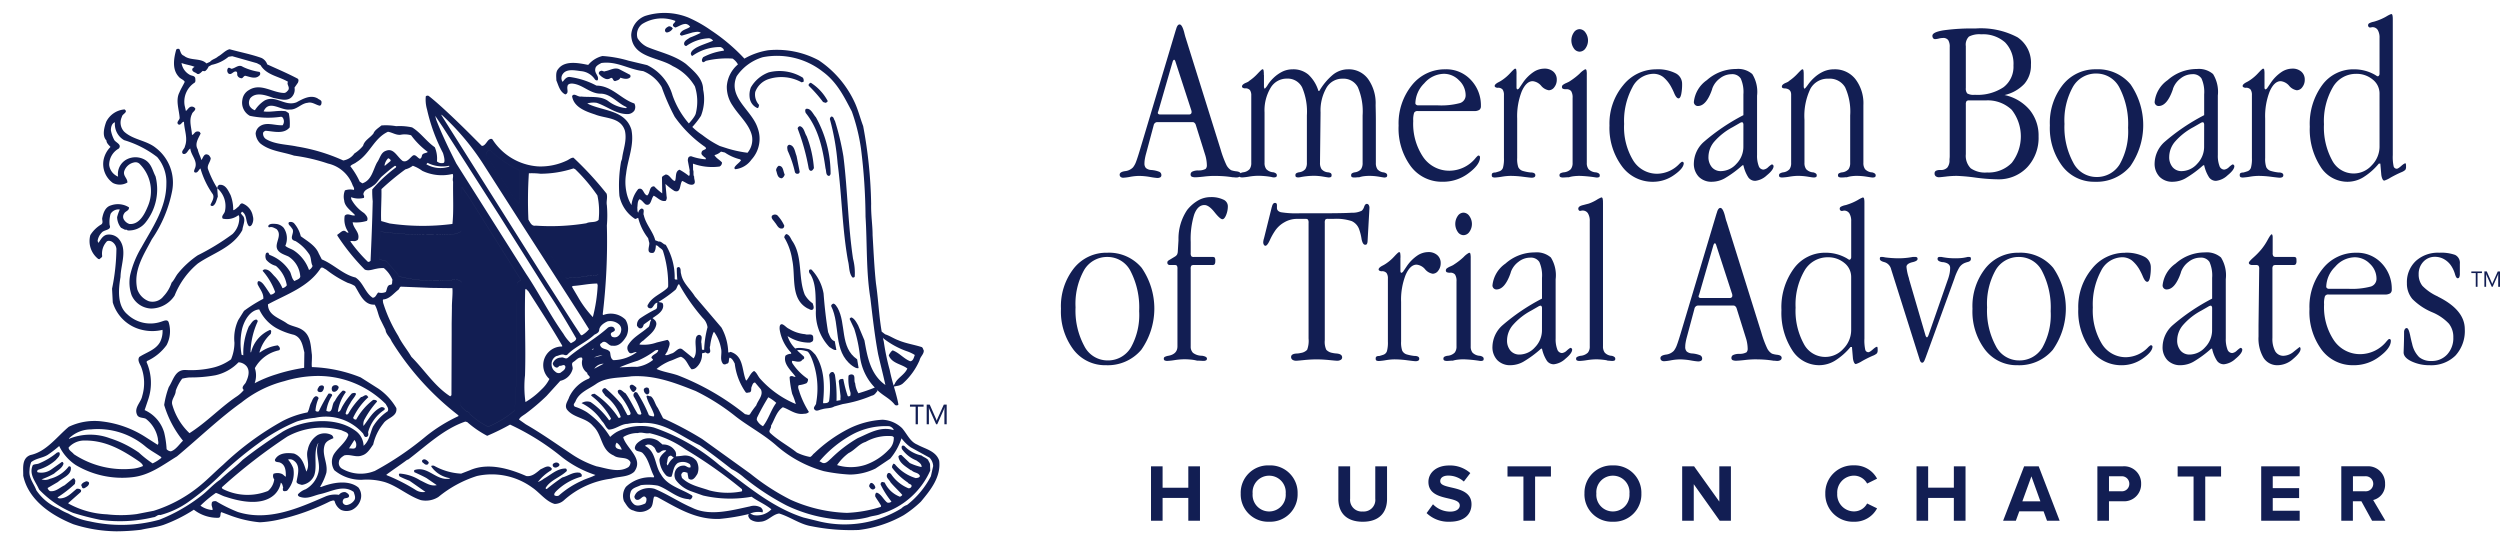 <?xml version="1.0" encoding="UTF-8"?>
<svg xmlns="http://www.w3.org/2000/svg" xmlns:xlink="http://www.w3.org/1999/xlink" width="309" height="68.831" viewBox="0 0 309 68.831">
  <defs>
    <clipPath id="clip-path">
      <rect id="Rectangle_11" data-name="Rectangle 11" width="309" height="68.831" transform="translate(0)" fill="#121e53"></rect>
    </clipPath>
  </defs>
  <g id="Group_257" data-name="Group 257" transform="translate(143.616 -84.793)">
    <g id="Group_2" data-name="Group 2" transform="translate(-143.616 84.793)" clip-path="url(#clip-path)">
      <path id="Path_224" data-name="Path 224" d="M17.552,105.044l4.315,13.782a12.761,12.761,0,0,0,.705,1.9,1.587,1.587,0,0,0,.6.675,2.962,2.962,0,0,0,.677.142c.347.049.518.172.518.372a.324.324,0,0,1-.148.286.79.79,0,0,1-.434.1c-.019,0-.076,0-.172-.012a2.43,2.43,0,0,0-.256-.015c-.427-.068-.824-.112-1.191-.134s-.738-.034-1.116-.034a11.314,11.314,0,0,0-1.239.084q-.756.085-1.04.084a1.018,1.018,0,0,1-.484-.08.3.3,0,0,1-.127-.278.378.378,0,0,1,.227-.349,1.7,1.7,0,0,1,.714-.137h.084a1.727,1.727,0,0,0,.834-.192.628.628,0,0,0,.149-.477,4.078,4.078,0,0,0-.057-.611,4.187,4.187,0,0,0-.171-.709l-1.14-3.641a.519.519,0,0,0-.151-.242.319.319,0,0,0-.219-.1H14.02a.4.4,0,0,0-.269.114.464.464,0,0,0-.157.284l-.939,3.5a6.547,6.547,0,0,0-.15.668,3.244,3.244,0,0,0-.049.526.8.8,0,0,0,.183.583,1.114,1.114,0,0,0,.655.243,3.257,3.257,0,0,1,1.027.235.444.444,0,0,1,.227.406.292.292,0,0,1-.128.259.739.739,0,0,1-.4.084,8.947,8.947,0,0,1-.89-.126,8.054,8.054,0,0,0-1.345-.127,6.6,6.6,0,0,0-1.082.111,6.185,6.185,0,0,1-.855.114.51.51,0,0,1-.335-.1.347.347,0,0,1-.121-.286q0-.328.662-.429a1.58,1.58,0,0,0,.989-.469,2.492,2.492,0,0,0,.379-.7q.19-.489.619-1.94l4.286-14.324a1.47,1.47,0,0,0,.058-.172c.1-.35.243-.527.414-.527.2,0,.383.31.555.926.076.314.141.562.2.741M16.3,108.02a.792.792,0,0,0-.086-.206c-.028-.044-.056-.063-.085-.063a.12.12,0,0,0-.1.056.682.682,0,0,0-.086.172l-1.766,6.108a1.287,1.287,0,0,0-.057.149.337.337,0,0,0-.013.079.168.168,0,0,0,.078.142.318.318,0,0,0,.192.057h3.588a.328.328,0,0,0,.229-.08.262.262,0,0,0,.085-.206c0-.057,0-.1-.005-.128s-.014-.056-.022-.086Z" transform="translate(128.999 -100.364)" fill="#121e53"></path>
      <path id="Path_225" data-name="Path 225" d="M31.577,111.259v1.364a.813.813,0,0,0,.028.244c.02.057.046.086.086.086a2.248,2.248,0,0,0,.37-.491,4.718,4.718,0,0,1,.712-.849,4.411,4.411,0,0,1,1.16-.8,2.959,2.959,0,0,1,1.2-.248,2.874,2.874,0,0,1,1.935.654,4.523,4.523,0,0,1,1.24,2.02h.114a7.532,7.532,0,0,1,1.718-2.036,3,3,0,0,1,1.846-.639,2.953,2.953,0,0,1,2.467,1.208,5.15,5.15,0,0,1,.926,3.215c.019.8.029,1.4.029,1.811v5.336a1.358,1.358,0,0,0,.192.778,1.161,1.161,0,0,0,.736.39h.029c.3.065.443.183.443.352a.291.291,0,0,1-.072.221.6.6,0,0,1-.343.061c-.01,0-.212-.032-.606-.1a7.134,7.134,0,0,0-1.174-.1,5.207,5.207,0,0,0-.691.043,2.766,2.766,0,0,0-.563.127c-.086,0-.191,0-.318.015s-.216.012-.263.012a.661.661,0,0,1-.347-.056.261.261,0,0,1-.078-.226.277.277,0,0,1,.09-.219.891.891,0,0,1,.362-.134,1.227,1.227,0,0,0,.766-.385,1.323,1.323,0,0,0,.2-.783v-5.864a7.617,7.617,0,0,0-.586-3.487,2.007,2.007,0,0,0-1.9-1.055,2.249,2.249,0,0,0-1.969,1.1,5.629,5.629,0,0,0-.742,3.069l-.07,6.232a1.358,1.358,0,0,0,.192.778,1.156,1.156,0,0,0,.744.39.84.84,0,0,1,.391.105.285.285,0,0,1,.106.247.28.28,0,0,1-.07.226.628.628,0,0,1-.342.056c-.028,0-.239-.032-.634-.1a6.957,6.957,0,0,0-1.146-.1,9.089,9.089,0,0,0-1.566.148,2.048,2.048,0,0,1-.3.049.628.628,0,0,1-.342-.056.278.278,0,0,1-.07-.226.272.272,0,0,1,.091-.219.935.935,0,0,1,.38-.134,1.176,1.176,0,0,0,.753-.39,1.358,1.358,0,0,0,.192-.778v-5.864a7.6,7.6,0,0,0-.591-3.46,2,2,0,0,0-1.887-1.083,2.3,2.3,0,0,0-2,1.133,5.4,5.4,0,0,0-.755,3.041v6.232a1.252,1.252,0,0,0,.212.778,1.306,1.306,0,0,0,.808.39h.057c.294.075.44.193.44.352a.261.261,0,0,1-.079.226.707.707,0,0,1-.362.056,1.2,1.2,0,0,1-.227-.049,9.754,9.754,0,0,0-1.662-.148,7.2,7.2,0,0,0-1.085.1,7.006,7.006,0,0,1-.8.1.7.7,0,0,1-.362-.056.261.261,0,0,1-.08-.226.252.252,0,0,1,.093-.2,1.038,1.038,0,0,1,.4-.149,1.267,1.267,0,0,0,.8-.39,1.283,1.283,0,0,0,.206-.778v-8.311a1.153,1.153,0,0,0-.162-.676.727.727,0,0,0-.617-.22h-.056c-.209-.036-.311-.116-.311-.231,0-.162.151-.311.454-.444a2.715,2.715,0,0,0,.263-.118.9.9,0,0,0,.206-.151,5.942,5.942,0,0,0,1.022-.888c.332-.352.526-.53.583-.53a.136.136,0,0,1,.134.114,2.594,2.594,0,0,1,.036.583" transform="translate(124.648 -101.998)" fill="#121e53"></path>
      <path id="Path_226" data-name="Path 226" d="M63.327,115.725H56.381a.447.447,0,0,0-.448.216,2.846,2.846,0,0,0-.107,1.008,7.35,7.35,0,0,0,1.238,4.476,3.891,3.891,0,0,0,3.287,1.672,4.2,4.2,0,0,0,3.2-1.586c.171-.191.274-.286.314-.286a.212.212,0,0,1,.164.057.256.256,0,0,1,.049.171q0,.9-1.417,1.955a5.2,5.2,0,0,1-3.193,1.055,4.784,4.784,0,0,1-3.941-1.907,7.884,7.884,0,0,1-1.509-5.037,7.5,7.5,0,0,1,1.65-5,5.187,5.187,0,0,1,4.126-1.955,4.139,4.139,0,0,1,3.158,1.316,4.534,4.534,0,0,1,1.238,3.233.532.532,0,0,1-.2.468,1.162,1.162,0,0,1-.668.144m-4.525-.709a9.011,9.011,0,0,0,2.805-.277,1,1,0,0,0,.7-1,2.507,2.507,0,0,0-.813-1.808,2.581,2.581,0,0,0-1.879-.81,3.267,3.267,0,0,0-2.42,1.173,3.59,3.59,0,0,0-1.1,2.468.223.223,0,0,0,.1.178.334.334,0,0,0,.213.077Z" transform="translate(118.85 -101.998)" fill="#121e53"></path>
      <path id="Path_227" data-name="Path 227" d="M71.98,111.151v1.638a.341.341,0,0,0,.036.165c.023.042.05.063.078.063a.2.2,0,0,0,.1-.036.414.414,0,0,0,.114-.105l.511-.755a4.938,4.938,0,0,1,1.265-1.247,2.451,2.451,0,0,1,1.338-.419,1.618,1.618,0,0,1,1.116.376,1.265,1.265,0,0,1,.419.99,1.46,1.46,0,0,1-.3.924.858.858,0,0,1-.681.385,1.562,1.562,0,0,1-.954-.562,1.586,1.586,0,0,0-1.037-.562q-.8,0-1.359,1.266a8.387,8.387,0,0,0-.562,3.361V121.5a3.16,3.16,0,0,0,.135,1.133.907.907,0,0,0,.532.458,5.315,5.315,0,0,0,.993.2h.114c.312.028.469.138.469.331a.27.27,0,0,1-.113.243.689.689,0,0,1-.356.072c-.1,0-.446-.038-1.03-.114a12.593,12.593,0,0,0-1.554-.111,6.967,6.967,0,0,0-1.072.1,7.232,7.232,0,0,1-.816.1.707.707,0,0,1-.362-.057.273.273,0,0,1-.08-.23.33.33,0,0,1,.065-.236.562.562,0,0,1,.318-.094h.059c.188-.048.348-.1.481-.144a.7.7,0,0,0,.459-.444,4.025,4.025,0,0,0,.121-1.2v-7.781a1.165,1.165,0,0,0-.162-.681.722.722,0,0,0-.617-.222h-.056c-.209-.037-.311-.114-.311-.226,0-.141.161-.3.482-.467a3.587,3.587,0,0,0,.5-.3,5.627,5.627,0,0,0,.959-.843c.326-.353.522-.528.589-.528a.135.135,0,0,1,.135.112,2.78,2.78,0,0,1,.036.584" transform="translate(115.46 -101.973)" fill="#121e53"></path>
      <path id="Path_228" data-name="Path 228" d="M83.131,109.8v10.873a1.229,1.229,0,0,0,.219.776,1.367,1.367,0,0,0,.859.391h.056c.312.066.468.183.468.355a.308.308,0,0,1-.063.226.721.721,0,0,1-.376.056,16.2,16.2,0,0,0-2.033-.2,6.271,6.271,0,0,0-.74.042,3.287,3.287,0,0,0-.6.126c-.114,0-.24.006-.383.015s-.237.015-.284.015a.83.83,0,0,1-.406-.063.247.247,0,0,1-.092-.219.27.27,0,0,1,.1-.221,1.1,1.1,0,0,1,.426-.134,1.394,1.394,0,0,0,.873-.391,1.225,1.225,0,0,0,.221-.776v-8.024a1.476,1.476,0,0,0-.179-.848.725.725,0,0,0-.609-.234.944.944,0,0,1-.421-.063.236.236,0,0,1-.107-.221.316.316,0,0,1,.107-.239,1.971,1.971,0,0,1,.45-.253c.085-.039.171-.078.257-.121a1.714,1.714,0,0,0,.243-.149,8.179,8.179,0,0,0,1.136-.887,2.579,2.579,0,0,1,.678-.532.158.158,0,0,1,.158.114,2.312,2.312,0,0,1,.042.583m-.892-5.656a.908.908,0,0,1,.727.418,1.68,1.68,0,0,1,.005,1.954.9.9,0,0,1-.732.412.875.875,0,0,1-.712-.412,1.737,1.737,0,0,1,0-1.96.874.874,0,0,1,.712-.412" transform="translate(112.997 -100.538)" fill="#121e53"></path>
      <path id="Path_229" data-name="Path 229" d="M93.529,110.563a4.892,4.892,0,0,1,2.355.47,1.444,1.444,0,0,1,.846,1.311,6.05,6.05,0,0,1-.114,1.325c-.076.325-.185.488-.328.488-.17,0-.345-.206-.525-.614a6.69,6.69,0,0,0-.314-.671,4.192,4.192,0,0,0-1.045-1.346,1.976,1.976,0,0,0-1.231-.406,2.981,2.981,0,0,0-2.6,1.693,8.757,8.757,0,0,0-1.01,4.509,7.935,7.935,0,0,0,1.116,4.5,3.45,3.45,0,0,0,2.995,1.65,3.855,3.855,0,0,0,2.748-1.255c.168-.154.273-.229.311-.229a.2.2,0,0,1,.136.058.154.154,0,0,1,.063.112c0,.429-.4.919-1.2,1.476a4.472,4.472,0,0,1-2.616.833,4.67,4.67,0,0,1-3.848-1.955,7.961,7.961,0,0,1-1.514-5.016,7.369,7.369,0,0,1,1.686-4.952,5.189,5.189,0,0,1,4.089-1.977" transform="translate(111.178 -101.998)" fill="#121e53"></path>
      <path id="Path_230" data-name="Path 230" d="M109.065,113.827v7.316a3.532,3.532,0,0,0,.2,1.346.639.639,0,0,0,.585.463,1.028,1.028,0,0,0,.607-.32c.242-.213.392-.321.45-.321a.181.181,0,0,1,.134.073.209.209,0,0,1,.065.143c0,.3-.281.682-.839,1.134a2.471,2.471,0,0,1-1.423.679,1.032,1.032,0,0,1-.854-.421,4.425,4.425,0,0,1-.612-1.507h-.114a13.584,13.584,0,0,1-2.216,1.628,3.3,3.3,0,0,1-1.544.414,2.19,2.19,0,0,1-1.645-.619,2.31,2.31,0,0,1-.606-1.688,3.651,3.651,0,0,1,1.182-2.577,24.929,24.929,0,0,1,4.941-3.348v-2.563a4.084,4.084,0,0,0-.328-1.966,1.242,1.242,0,0,0-1.153-.533,2.32,2.32,0,0,0-1.419.513,2.7,2.7,0,0,0-.948,1.262l-.028.115q-.712,2.042-1.749,2.04a.473.473,0,0,1-.357-.148.487.487,0,0,1-.141-.348,3.748,3.748,0,0,1,1.607-2.7,5.411,5.411,0,0,1,3.614-1.377,2.665,2.665,0,0,1,2,.624,4.165,4.165,0,0,1,.59,2.683m-1.687,3.556a.417.417,0,0,0-.049-.2.144.144,0,0,0-.122-.084.462.462,0,0,0-.128.028.741.741,0,0,0-.172.086l-.869.5a8,8,0,0,0-2.239,1.759,2.945,2.945,0,0,0-.74,1.885,1.912,1.912,0,0,0,.42,1.3,1.426,1.426,0,0,0,1.133.484,2.591,2.591,0,0,0,1.9-.9,3,3,0,0,0,.862-2.162Z" transform="translate(108.108 -101.988)" fill="#121e53"></path>
      <path id="Path_231" data-name="Path 231" d="M117.93,111.259v1.364a.814.814,0,0,0,.028.244c.02.057.048.086.086.086s.178-.166.42-.5a5.333,5.333,0,0,1,.747-.841,4.363,4.363,0,0,1,1.211-.8,3.274,3.274,0,0,1,1.266-.248,3.224,3.224,0,0,1,2.627,1.208,4.922,4.922,0,0,1,.99,3.215v7.147a1.262,1.262,0,0,0,.211.778,1.315,1.315,0,0,0,.81.39h.056c.293.075.441.193.441.352a.259.259,0,0,1-.08.226.7.7,0,0,1-.362.056c-.029,0-.254-.032-.674-.1a7.854,7.854,0,0,0-1.212-.1,4.77,4.77,0,0,0-.661.043,3.026,3.026,0,0,0-.559.127c-.087,0-.2,0-.335.015s-.229.012-.275.012a.843.843,0,0,1-.42-.061.275.275,0,0,1-.078-.221.264.264,0,0,1,.1-.219,1.068,1.068,0,0,1,.425-.134,1.23,1.23,0,0,0,.78-.39,1.328,1.328,0,0,0,.2-.778v-5.864a7.214,7.214,0,0,0-.625-3.48,2.2,2.2,0,0,0-2.051-1.062,2.423,2.423,0,0,0-2.24,1.248,7.741,7.741,0,0,0-.734,3.823v5.336a1.257,1.257,0,0,0,.212.778,1.31,1.31,0,0,0,.808.39h.057c.294.075.44.193.44.352,0,.114-.025.189-.079.226a.7.7,0,0,1-.362.056c-.028,0-.253-.032-.675-.1a7.847,7.847,0,0,0-1.212-.1,6.964,6.964,0,0,0-1.03.1,6.662,6.662,0,0,1-.858.1.7.7,0,0,1-.362-.056.261.261,0,0,1-.08-.226.249.249,0,0,1,.094-.2,1.027,1.027,0,0,1,.4-.149,1.269,1.269,0,0,0,.8-.39,1.293,1.293,0,0,0,.2-.778V113.68c0-.456-.25-.708-.749-.755h0a.6.6,0,0,1-.311-.057.19.19,0,0,1-.086-.174c0-.162.151-.311.454-.444a2.7,2.7,0,0,0,.263-.118.9.9,0,0,0,.206-.151,6.034,6.034,0,0,0,1.023-.888c.331-.352.525-.53.582-.53a.136.136,0,0,1,.135.114,2.774,2.774,0,0,1,.036.583" transform="translate(105.01 -101.998)" fill="#121e53"></path>
      <path id="Path_232" data-name="Path 232" d="M148.337,112.262a5.59,5.59,0,0,1,3.09,1.824,4.977,4.977,0,0,1,1.111,3.274,5.331,5.331,0,0,1-1.412,3.837,4.849,4.849,0,0,1-3.676,1.478,22.44,22.44,0,0,1-2.716-.212,22.328,22.328,0,0,0-2.3-.211,11.546,11.546,0,0,0-1.346.084c-.48.057-.763.084-.849.084a.629.629,0,0,1-.406-.12.421.421,0,0,1-.15-.347.356.356,0,0,1,.165-.328,1.158,1.158,0,0,1,.551-.1,1.107,1.107,0,0,0,.858-.3,1.424,1.424,0,0,0,.271-.967c0-.009,0-.074.015-.2s.013-.25.013-.384V106.342a1.537,1.537,0,0,0-.19-.875.749.749,0,0,0-.646-.261,2.4,2.4,0,0,0-.511.07,2.316,2.316,0,0,1-.454.073.3.3,0,0,1-.25-.114.475.475,0,0,1-.09-.3c0-.3.452-.519,1.358-.673a25.71,25.71,0,0,1,3.977-.229,9.638,9.638,0,0,1,5.187,1.091,3.779,3.779,0,0,1,1.657,3.4,3.457,3.457,0,0,1-.817,2.359,4.855,4.855,0,0,1-2.439,1.377m-4.791-.871a.929.929,0,0,0,.178.676,1.6,1.6,0,0,0,.934.165,5.777,5.777,0,0,0,3.543-.936,3.166,3.166,0,0,0,1.232-2.687,3.786,3.786,0,0,0-1.033-2.853,4.093,4.093,0,0,0-2.958-1,2.785,2.785,0,0,0-1.512.281,1.4,1.4,0,0,0-.385,1.176Zm.4,1.534a.4.4,0,0,0-.32.1.694.694,0,0,0-.08.4v6.143a2.194,2.194,0,0,0,.607,1.75,3.1,3.1,0,0,0,2.015.516,3.993,3.993,0,0,0,3.058-1.194,5.341,5.341,0,0,0-.006-6.55A4.283,4.283,0,0,0,146,112.925Z" transform="translate(99.43 -100.513)" fill="#121e53"></path>
      <path id="Path_233" data-name="Path 233" d="M163.928,110.562a5.261,5.261,0,0,1,4.254,1.865,8.876,8.876,0,0,1-.049,10.137,5.427,5.427,0,0,1-4.361,1.9,4.913,4.913,0,0,1-4.021-1.928,7.837,7.837,0,0,1-1.543-5.043,7.567,7.567,0,0,1,1.6-5.01,5.119,5.119,0,0,1,4.118-1.92m.053.523a3.28,3.28,0,0,0-2.921,1.643,8.517,8.517,0,0,0-1.045,4.587,9.2,9.2,0,0,0,1.075,4.767,3.211,3.211,0,0,0,2.835,1.791,3.293,3.293,0,0,0,2.922-1.578,8.241,8.241,0,0,0,1.031-4.507,9.746,9.746,0,0,0-1.046-4.916,3.185,3.185,0,0,0-2.85-1.785" transform="translate(95.156 -101.998)" fill="#121e53"></path>
      <path id="Path_234" data-name="Path 234" d="M182.78,113.827v7.316a3.533,3.533,0,0,0,.2,1.346.637.637,0,0,0,.585.463,1.026,1.026,0,0,0,.607-.32c.243-.213.393-.321.45-.321a.179.179,0,0,1,.134.073.207.207,0,0,1,.066.143q0,.455-.841,1.134a2.461,2.461,0,0,1-1.422.679,1.029,1.029,0,0,1-.853-.421,4.468,4.468,0,0,1-.613-1.507h-.114a13.583,13.583,0,0,1-2.216,1.628,3.292,3.292,0,0,1-1.544.414,2.194,2.194,0,0,1-1.645-.619,2.31,2.31,0,0,1-.606-1.688,3.658,3.658,0,0,1,1.182-2.577,24.956,24.956,0,0,1,4.941-3.348v-2.563a4.084,4.084,0,0,0-.328-1.966,1.243,1.243,0,0,0-1.154-.533,2.33,2.33,0,0,0-1.419.513,2.712,2.712,0,0,0-.946,1.262l-.027.115q-.713,2.042-1.75,2.04a.478.478,0,0,1-.358-.148.489.489,0,0,1-.141-.348,3.754,3.754,0,0,1,1.607-2.7,5.411,5.411,0,0,1,3.615-1.377,2.683,2.683,0,0,1,2,.624,4.189,4.189,0,0,1,.587,2.683m-1.687,3.556a.416.416,0,0,0-.049-.2.144.144,0,0,0-.122-.084.481.481,0,0,0-.13.028.8.8,0,0,0-.17.086l-.868.5a7.988,7.988,0,0,0-2.24,1.759,2.949,2.949,0,0,0-.74,1.885,1.912,1.912,0,0,0,.42,1.3,1.424,1.424,0,0,0,1.133.484,2.6,2.6,0,0,0,1.9-.9,3.009,3.009,0,0,0,.861-2.162Z" transform="translate(91.344 -101.988)" fill="#121e53"></path>
      <path id="Path_235" data-name="Path 235" d="M191.646,111.151v1.638a.316.316,0,0,0,.036.165c.022.042.05.063.076.063a.193.193,0,0,0,.1-.036.44.44,0,0,0,.115-.105l.511-.755a4.912,4.912,0,0,1,1.265-1.247,2.451,2.451,0,0,1,1.337-.419,1.612,1.612,0,0,1,1.116.376,1.269,1.269,0,0,1,.419.99,1.451,1.451,0,0,1-.3.924.854.854,0,0,1-.682.385,1.559,1.559,0,0,1-.953-.562,1.588,1.588,0,0,0-1.036-.562q-.8,0-1.361,1.266a8.416,8.416,0,0,0-.56,3.361V121.5a3.143,3.143,0,0,0,.135,1.133.9.9,0,0,0,.53.458,5.36,5.36,0,0,0,.994.2h.116c.311.028.469.138.469.331a.269.269,0,0,1-.116.243.678.678,0,0,1-.353.072q-.159,0-1.031-.114a12.605,12.605,0,0,0-1.556-.111,6.907,6.907,0,0,0-1.07.1,7.3,7.3,0,0,1-.817.1.7.7,0,0,1-.361-.057.267.267,0,0,1-.081-.23.327.327,0,0,1,.064-.236.577.577,0,0,1,.321-.094h.056a4.983,4.983,0,0,0,.48-.144.7.7,0,0,0,.46-.444,3.993,3.993,0,0,0,.121-1.2v-7.781a1.165,1.165,0,0,0-.162-.681.722.722,0,0,0-.618-.222h-.055c-.208-.037-.312-.114-.312-.226,0-.141.161-.3.483-.467a3.571,3.571,0,0,0,.5-.3,5.6,5.6,0,0,0,.959-.843c.328-.353.523-.528.59-.528a.135.135,0,0,1,.134.112,2.71,2.71,0,0,1,.036.584" transform="translate(88.246 -101.973)" fill="#121e53"></path>
      <path id="Path_236" data-name="Path 236" d="M210.05,102.365v16.787a5.485,5.485,0,0,0,.106,1.4.392.392,0,0,0,.393.29c.1,0,.282-.111.533-.333s.424-.334.521-.334c.028,0,.047.023.063.07a1.609,1.609,0,0,1,.021.342.637.637,0,0,1-.093.4,1.6,1.6,0,0,1-.519.3q-.625.273-1.295.647a3.337,3.337,0,0,1-.781.377c-.086,0-.163-.067-.229-.2a1.768,1.768,0,0,1-.145-.572l-.114-1.333h-.184a7.954,7.954,0,0,1-1.934,1.7,3.77,3.77,0,0,1-1.935.549,3.937,3.937,0,0,1-3.357-1.891,8.491,8.491,0,0,1-1.31-4.923,8.1,8.1,0,0,1,1.529-5.131,4.766,4.766,0,0,1,3.92-1.956,5.2,5.2,0,0,1,2.687.726.9.9,0,0,0,.257.141.192.192,0,0,0,.155-.093.343.343,0,0,0,.073-.219V104.67a1.806,1.806,0,0,0-.226-.983.756.756,0,0,0-.668-.342h-.031a.881.881,0,0,1-.267.043.25.25,0,0,1-.162-.092.27.27,0,0,1-.063-.177.287.287,0,0,1,.134-.25,1.959,1.959,0,0,1,.532-.19,2.207,2.207,0,0,0,.227-.063l.243-.08a6.794,6.794,0,0,0,1.1-.5,3.63,3.63,0,0,1,.619-.315c.073,0,.126.045.154.135a2,2,0,0,1,.043.511m-1.636,9.188a2.182,2.182,0,0,0-.848-1.741,3.1,3.1,0,0,0-2.054-.7,3.294,3.294,0,0,0-2.886,1.684,8.346,8.346,0,0,0-1.08,4.544,8.517,8.517,0,0,0,1,4.444,2.986,2.986,0,0,0,4.9.64,3.294,3.294,0,0,0,.969-2.366Z" transform="translate(85.699 -99.987)" fill="#121e53"></path>
      <path id="Path_237" data-name="Path 237" d="M5.722,139.909a5.256,5.256,0,0,1,4.252,1.865,8.867,8.867,0,0,1-.05,10.138,5.431,5.431,0,0,1-4.36,1.9,4.909,4.909,0,0,1-4.02-1.928A7.827,7.827,0,0,1,0,146.84a7.565,7.565,0,0,1,1.6-5.01,5.116,5.116,0,0,1,4.119-1.921m.051.524a3.288,3.288,0,0,0-2.923,1.642,8.536,8.536,0,0,0-1.044,4.587,9.2,9.2,0,0,0,1.073,4.766,3.214,3.214,0,0,0,2.836,1.792,3.288,3.288,0,0,0,2.921-1.58,8.234,8.234,0,0,0,1.031-4.508,9.765,9.765,0,0,0-1.045-4.915,3.182,3.182,0,0,0-2.85-1.785" transform="translate(131.135 -108.672)" fill="#121e53"></path>
      <path id="Path_238" data-name="Path 238" d="M19.78,136.54v1.367a.676.676,0,0,0,.078.412.408.408,0,0,0,.307.088h2.28a.443.443,0,0,1,.3.07.736.736,0,0,1,.072.427.7.7,0,0,1-.079.4.365.365,0,0,1-.294.1h-2.28a.445.445,0,0,0-.307.079.649.649,0,0,0-.078.4v9.568a1.089,1.089,0,0,0,.277.8,1.791,1.791,0,0,0,1.06.363h.059c.406.066.612.184.612.355a.245.245,0,0,1-.1.211.662.662,0,0,1-.356.07c-.066,0-.185-.006-.357-.015s-.307-.013-.413-.013a4.568,4.568,0,0,0-.719-.126,8.147,8.147,0,0,0-.877-.044,8.063,8.063,0,0,0-1.148.1,7.793,7.793,0,0,1-.876.1.786.786,0,0,1-.392-.062.248.248,0,0,1-.093-.219.23.23,0,0,1,.114-.212,1.583,1.583,0,0,1,.471-.143c.733-.141,1.1-.53,1.1-1.167v-9.568a.7.7,0,0,0-.072-.4.409.409,0,0,0-.3-.079h-.553a.339.339,0,0,1-.24-.078.288.288,0,0,1-.086-.222.294.294,0,0,1,.049-.169.908.908,0,0,1,.25-.186l.61-.369a.807.807,0,0,0,.291-.263,1.036,1.036,0,0,0,.091-.321l.086-1.425v-.214A6.348,6.348,0,0,1,19.34,132.6a4.766,4.766,0,0,1,1.375-1.191,3.1,3.1,0,0,1,1.517-.4,3.418,3.418,0,0,1,1.56.3.9.9,0,0,1,.578.812,2.853,2.853,0,0,1-.216,1.11c-.141.341-.294.511-.454.511q-.287,0-.984-.877t-1.241-.877q-.824,0-1.262,1.164a10.2,10.2,0,0,0-.433,3.4" transform="translate(127.392 -106.646)" fill="#121e53"></path>
      <path id="Path_239" data-name="Path 239" d="M45.484,132.641l-.227,4.013a.849.849,0,0,1-.092.378.26.26,0,0,1-.207.08c-.2,0-.347-.233-.443-.7a6.285,6.285,0,0,0-.284-1.165,1.761,1.761,0,0,0-.933-1.058,6.032,6.032,0,0,0-2.19-.28h-.756a.41.41,0,0,0-.313.087.741.741,0,0,0-.072.415v14.5a2.329,2.329,0,0,0,.185,1.178,1.334,1.334,0,0,0,.766.391,2.915,2.915,0,0,0,.5.07c.463.041.695.2.695.483a.342.342,0,0,1-.169.3.842.842,0,0,1-.469.114c-.076,0-.4-.028-.959-.084s-1.089-.084-1.571-.084a15.268,15.268,0,0,0-1.541.084q-.832.085-.961.084a.8.8,0,0,1-.468-.121.4.4,0,0,1-.171-.345q0-.382.668-.426a2.2,2.2,0,0,0,.525-.07,1.341,1.341,0,0,0,.789-.391,3.134,3.134,0,0,0,.177-1.391V134.414a.694.694,0,0,0-.078-.415.414.414,0,0,0-.305-.087H36.5a3.112,3.112,0,0,0-1.514.413,3.383,3.383,0,0,0-1.214,1.135,7.515,7.515,0,0,0-.6,1.093c-.209.455-.39.684-.542.684a.225.225,0,0,1-.192-.127.6.6,0,0,1-.079-.315,1.827,1.827,0,0,1,.1-.494,1.161,1.161,0,0,1,.028-.115l.925-3.722a.277.277,0,0,0,.029-.085c.076-.292.2-.44.357-.44a.245.245,0,0,1,.2.07.408.408,0,0,1,.056.244v.3c0,.265.16.443.477.535a11.658,11.658,0,0,0,2.3.134h2.307q3.131,0,4.178-.07a2.526,2.526,0,0,0,1.231-.256,1.108,1.108,0,0,0,.285-.481q.127-.358.327-.359a.282.282,0,0,1,.236.134.646.646,0,0,1,.092.364Z" transform="translate(123.776 -106.859)" fill="#121e53"></path>
      <path id="Path_240" data-name="Path 240" d="M53.409,140.5v1.639a.346.346,0,0,0,.036.163c.023.041.05.064.078.064a.2.2,0,0,0,.1-.038.407.407,0,0,0,.114-.1l.511-.755a4.979,4.979,0,0,1,1.265-1.248,2.472,2.472,0,0,1,1.338-.42,1.607,1.607,0,0,1,1.116.378,1.261,1.261,0,0,1,.419.989,1.463,1.463,0,0,1-.3.926.857.857,0,0,1-.681.384,1.548,1.548,0,0,1-.954-.562,1.582,1.582,0,0,0-1.037-.563q-.8,0-1.359,1.266a8.413,8.413,0,0,0-.562,3.362v4.866a3.16,3.16,0,0,0,.135,1.133.922.922,0,0,0,.532.46,5.52,5.52,0,0,0,.993.2h.114c.312.027.469.137.469.33a.27.27,0,0,1-.113.244.678.678,0,0,1-.356.073c-.1,0-.446-.038-1.03-.114a12.324,12.324,0,0,0-1.554-.113,6.951,6.951,0,0,0-1.072.1,7.181,7.181,0,0,1-.816.1.713.713,0,0,1-.362-.058.277.277,0,0,1-.08-.231.328.328,0,0,1,.065-.236.56.56,0,0,1,.318-.094H50.8c.188-.048.348-.1.481-.145a.71.71,0,0,0,.459-.443,4.029,4.029,0,0,0,.121-1.2v-7.781a1.153,1.153,0,0,0-.162-.679.723.723,0,0,0-.617-.225h-.056c-.209-.036-.311-.114-.311-.225,0-.141.161-.3.482-.467a3.617,3.617,0,0,0,.5-.3,5.612,5.612,0,0,0,.959-.841c.326-.352.522-.529.589-.529a.136.136,0,0,1,.135.115,2.753,2.753,0,0,1,.036.583" transform="translate(119.683 -108.647)" fill="#121e53"></path>
      <path id="Path_241" data-name="Path 241" d="M64.56,139.147V150.02a1.218,1.218,0,0,0,.219.774,1.367,1.367,0,0,0,.859.392h.055c.313.067.469.184.469.356a.3.3,0,0,1-.063.224.715.715,0,0,1-.376.058,15.808,15.808,0,0,0-2.033-.2,6.1,6.1,0,0,0-.74.042,3.5,3.5,0,0,0-.6.126c-.114,0-.242,0-.383.013s-.237.017-.284.017a.827.827,0,0,1-.406-.064.25.25,0,0,1-.092-.218.27.27,0,0,1,.1-.222,1.081,1.081,0,0,1,.425-.134,1.385,1.385,0,0,0,.873-.392,1.2,1.2,0,0,0,.221-.774V142a1.482,1.482,0,0,0-.178-.848.72.72,0,0,0-.609-.234.942.942,0,0,1-.423-.063.236.236,0,0,1-.106-.219.314.314,0,0,1,.106-.239,1.894,1.894,0,0,1,.451-.255c.085-.038.171-.079.257-.12a1.591,1.591,0,0,0,.243-.151,8.058,8.058,0,0,0,1.135-.885,2.57,2.57,0,0,1,.679-.532.158.158,0,0,1,.158.114,2.4,2.4,0,0,1,.042.584m-.892-5.656a.9.9,0,0,1,.727.419,1.679,1.679,0,0,1,.005,1.953.9.9,0,0,1-.732.412.876.876,0,0,1-.712-.412,1.74,1.74,0,0,1,0-1.962.874.874,0,0,1,.712-.41" transform="translate(117.22 -107.212)" fill="#121e53"></path>
      <path id="Path_242" data-name="Path 242" d="M76.841,143.174v7.317a3.526,3.526,0,0,0,.2,1.344.635.635,0,0,0,.585.463,1.022,1.022,0,0,0,.607-.32c.242-.212.393-.318.45-.318a.176.176,0,0,1,.135.07.209.209,0,0,1,.065.143c0,.3-.281.681-.839,1.136a2.477,2.477,0,0,1-1.424.677,1.028,1.028,0,0,1-.852-.421,4.392,4.392,0,0,1-.613-1.507h-.115a13.457,13.457,0,0,1-2.214,1.629,3.313,3.313,0,0,1-1.544.414,2.194,2.194,0,0,1-1.645-.62,2.31,2.31,0,0,1-.606-1.688,3.655,3.655,0,0,1,1.182-2.577,25.013,25.013,0,0,1,4.941-3.347v-2.564a4.086,4.086,0,0,0-.328-1.966,1.245,1.245,0,0,0-1.154-.532,2.326,2.326,0,0,0-1.418.511,2.7,2.7,0,0,0-.948,1.262l-.028.115q-.712,2.042-1.749,2.043a.473.473,0,0,1-.357-.148.5.5,0,0,1-.141-.349,3.744,3.744,0,0,1,1.607-2.7,5.406,5.406,0,0,1,3.615-1.379,2.662,2.662,0,0,1,2,.627,4.152,4.152,0,0,1,.589,2.682m-1.687,3.555a.4.4,0,0,0-.05-.2.145.145,0,0,0-.121-.084.42.42,0,0,0-.128.029.8.8,0,0,0-.172.084l-.869.5a8.01,8.01,0,0,0-2.239,1.759,2.953,2.953,0,0,0-.74,1.887,1.911,1.911,0,0,0,.42,1.3,1.428,1.428,0,0,0,1.133.484,2.6,2.6,0,0,0,1.9-.9,3.006,3.006,0,0,0,.862-2.164Z" transform="translate(115.436 -108.662)" fill="#121e53"></path>
      <path id="Path_243" data-name="Path 243" d="M85.738,131.708v17.759a1.248,1.248,0,0,0,.214.775,1.269,1.269,0,0,0,.808.392h.056c.293.077.44.193.44.357a.26.26,0,0,1-.077.223.734.734,0,0,1-.365.057c-.037,0-.1-.006-.2-.015a2.308,2.308,0,0,0-.24-.014.722.722,0,0,1-.2-.055,8.71,8.71,0,0,0-1.253-.114,8.017,8.017,0,0,0-1.145.1,7.842,7.842,0,0,1-.877.1.784.784,0,0,1-.391-.063.244.244,0,0,1-.093-.217.248.248,0,0,1,.106-.208,1.4,1.4,0,0,1,.452-.149,1.453,1.453,0,0,0,.9-.392,1.185,1.185,0,0,0,.229-.775V134.01a1.777,1.777,0,0,0-.227-.983.751.751,0,0,0-.667-.341h-.055a.82.82,0,0,0-.114.02.564.564,0,0,1-.156.022.174.174,0,0,1-.133-.084.293.293,0,0,1-.066-.185c0-.179.138-.31.413-.4.084-.027.171-.05.256-.07s.165-.042.269-.072c.123-.029.251-.061.384-.1a5.383,5.383,0,0,0,.929-.442,3.643,3.643,0,0,1,.6-.314c.077,0,.127.045.157.137a1.922,1.922,0,0,1,.042.505" transform="translate(112.392 -106.661)" fill="#121e53"></path>
      <path id="Path_244" data-name="Path 244" d="M104.073,134.393l4.314,13.781a12.849,12.849,0,0,0,.705,1.9,1.585,1.585,0,0,0,.6.676,2.961,2.961,0,0,0,.677.142c.347.049.52.172.52.374a.322.322,0,0,1-.15.284.794.794,0,0,1-.435.1c-.017,0-.076-.006-.171-.015a2.186,2.186,0,0,0-.255-.013,11.931,11.931,0,0,0-1.191-.136c-.363-.023-.738-.032-1.116-.032a11.138,11.138,0,0,0-1.239.084c-.5.055-.851.084-1.04.084a1.023,1.023,0,0,1-.484-.08.3.3,0,0,1-.127-.278.379.379,0,0,1,.227-.351,1.694,1.694,0,0,1,.714-.136h.084a1.75,1.75,0,0,0,.834-.192.627.627,0,0,0,.149-.477,4.079,4.079,0,0,0-.057-.612,4.3,4.3,0,0,0-.171-.709l-1.139-3.641a.538.538,0,0,0-.15-.241.323.323,0,0,0-.22-.1h-4.415a.4.4,0,0,0-.27.116.46.46,0,0,0-.157.284l-.939,3.5a6.584,6.584,0,0,0-.15.67,3.2,3.2,0,0,0-.049.525.793.793,0,0,0,.183.582,1.113,1.113,0,0,0,.655.243,3.256,3.256,0,0,1,1.027.235.443.443,0,0,1,.227.408.3.3,0,0,1-.127.259.741.741,0,0,1-.4.083,8.4,8.4,0,0,1-.892-.126,8.117,8.117,0,0,0-1.344-.125,6.528,6.528,0,0,0-1.083.112,6.17,6.17,0,0,1-.855.114.523.523,0,0,1-.335-.1.353.353,0,0,1-.121-.287c0-.219.221-.36.662-.429a1.6,1.6,0,0,0,.99-.469,2.561,2.561,0,0,0,.377-.7q.192-.491.619-1.942l4.286-14.325a1.38,1.38,0,0,0,.058-.171c.1-.349.243-.526.414-.526q.3,0,.555.926c.076.314.141.562.2.742m-1.254,2.974a.815.815,0,0,0-.086-.206c-.028-.042-.056-.063-.085-.063a.118.118,0,0,0-.1.057.669.669,0,0,0-.086.172l-1.765,6.107a1.138,1.138,0,0,0-.059.15.351.351,0,0,0-.013.078.17.17,0,0,0,.078.143.323.323,0,0,0,.192.056h3.588a.334.334,0,0,0,.229-.077.269.269,0,0,0,.085-.207,1.245,1.245,0,0,0-.005-.128c-.006-.029-.014-.058-.022-.086Z" transform="translate(109.323 -107.038)" fill="#121e53"></path>
      <path id="Path_245" data-name="Path 245" d="M125.52,131.712V148.5a5.372,5.372,0,0,0,.107,1.4.393.393,0,0,0,.391.292c.1,0,.282-.111.533-.334s.425-.333.521-.333c.028,0,.049.022.063.07a1.563,1.563,0,0,1,.021.34.639.639,0,0,1-.093.4,1.6,1.6,0,0,1-.518.3,13.593,13.593,0,0,0-1.3.648,3.307,3.307,0,0,1-.781.375c-.086,0-.163-.067-.229-.2a1.759,1.759,0,0,1-.141-.573l-.114-1.334H123.8a7.954,7.954,0,0,1-1.934,1.7,3.772,3.772,0,0,1-1.935.548,3.934,3.934,0,0,1-3.357-1.891,8.487,8.487,0,0,1-1.31-4.923,8.083,8.083,0,0,1,1.53-5.128,4.759,4.759,0,0,1,3.919-1.959,5.21,5.21,0,0,1,2.689.726.9.9,0,0,0,.255.143.2.2,0,0,0,.157-.094.348.348,0,0,0,.072-.219V134.02a1.806,1.806,0,0,0-.226-.986.755.755,0,0,0-.668-.341h-.029a.883.883,0,0,1-.269.043.227.227,0,0,1-.162-.093.259.259,0,0,1-.065-.175.281.281,0,0,1,.134-.249,1.953,1.953,0,0,1,.533-.193,2.139,2.139,0,0,0,.227-.061c.1-.037.185-.063.241-.082a6.709,6.709,0,0,0,1.1-.5,3.679,3.679,0,0,1,.618-.316c.076,0,.127.046.156.137a2.038,2.038,0,0,1,.042.509m-1.636,9.188a2.182,2.182,0,0,0-.845-1.741,3.121,3.121,0,0,0-2.057-.7,3.3,3.3,0,0,0-2.886,1.684,8.352,8.352,0,0,0-1.08,4.544,8.486,8.486,0,0,0,1,4.444,2.984,2.984,0,0,0,4.9.641,3.288,3.288,0,0,0,.969-2.366Z" transform="translate(104.922 -106.661)" fill="#121e53"></path>
      <path id="Path_246" data-name="Path 246" d="M134.623,143.349l2.038,6.969a.593.593,0,0,0,.083.15.127.127,0,0,0,.087.052q.042,0,.086-.067a1.179,1.179,0,0,0,.1-.191l2.351-6.756a5.764,5.764,0,0,0,.249-.834,3.614,3.614,0,0,0,.078-.746c0-.381-.289-.612-.869-.7h-.1c-.389-.067-.584-.2-.584-.386a.272.272,0,0,1,.057-.2.356.356,0,0,1,.242-.057h.172q.414.082.84.127c.286.029.589.042.912.042a7.135,7.135,0,0,0,.813-.042,5.024,5.024,0,0,0,.683-.127h.114c.133,0,.214.015.242.049a.335.335,0,0,1,.044.206c0,.172-.115.291-.342.357a3.285,3.285,0,0,0-.442.143,1.466,1.466,0,0,0-.656.562,6.989,6.989,0,0,0-.6,1.358l-3.589,9.858-.029.057c-.105.324-.223.484-.355.484s-.248-.124-.314-.37a.378.378,0,0,1-.028-.086l-3.5-11.082a1.21,1.21,0,0,0-.82-.888c-.385-.1-.578-.232-.578-.393a.369.369,0,0,1,.038-.213c.022-.029.077-.042.162-.042h.114a2.3,2.3,0,0,1,.329.055,13.462,13.462,0,0,0,1.652.114,9.509,9.509,0,0,0,1.78-.168h.271a.39.39,0,0,1,.249.057.253.253,0,0,1,.065.2c0,.144-.162.262-.486.357a.494.494,0,0,0-.1.029h-.029c-.5.122-.755.316-.755.581a6.184,6.184,0,0,0,.3,1.395.933.933,0,0,0,.028.144" transform="translate(101.342 -108.826)" fill="#121e53"></path>
      <path id="Path_247" data-name="Path 247" d="M151.547,139.909a5.259,5.259,0,0,1,4.255,1.865,8.872,8.872,0,0,1-.05,10.138,5.431,5.431,0,0,1-4.36,1.9,4.912,4.912,0,0,1-4.021-1.928,7.827,7.827,0,0,1-1.544-5.043,7.573,7.573,0,0,1,1.6-5.01,5.118,5.118,0,0,1,4.118-1.921m.053.524a3.284,3.284,0,0,0-2.921,1.642,8.536,8.536,0,0,0-1.045,4.587,9.216,9.216,0,0,0,1.072,4.766,3.215,3.215,0,0,0,2.836,1.792,3.291,3.291,0,0,0,2.922-1.58,8.242,8.242,0,0,0,1.03-4.508,9.765,9.765,0,0,0-1.045-4.915,3.181,3.181,0,0,0-2.85-1.785" transform="translate(97.971 -108.672)" fill="#121e53"></path>
      <path id="Path_248" data-name="Path 248" d="M168.516,139.909a4.885,4.885,0,0,1,2.353.471,1.442,1.442,0,0,1,.847,1.311,5.986,5.986,0,0,1-.114,1.325c-.076.327-.184.488-.328.488-.171,0-.345-.2-.525-.614a6.763,6.763,0,0,0-.312-.669,4.194,4.194,0,0,0-1.046-1.347,1.979,1.979,0,0,0-1.231-.406,2.982,2.982,0,0,0-2.6,1.694,8.754,8.754,0,0,0-1.011,4.51,7.937,7.937,0,0,0,1.117,4.5,3.454,3.454,0,0,0,3,1.65,3.847,3.847,0,0,0,2.745-1.257c.17-.151.275-.227.313-.227a.2.2,0,0,1,.137.056.155.155,0,0,1,.061.114c0,.427-.4.919-1.194,1.474a4.479,4.479,0,0,1-2.616.833,4.667,4.667,0,0,1-3.848-1.955,7.955,7.955,0,0,1-1.514-5.014,7.361,7.361,0,0,1,1.686-4.952,5.189,5.189,0,0,1,4.089-1.979" transform="translate(94.125 -108.672)" fill="#121e53"></path>
      <path id="Path_249" data-name="Path 249" d="M184.052,143.174v7.317a3.575,3.575,0,0,0,.2,1.344.638.638,0,0,0,.589.463,1.018,1.018,0,0,0,.6-.32q.365-.319.45-.318a.176.176,0,0,1,.135.07.209.209,0,0,1,.065.143c0,.3-.28.681-.839,1.136a2.475,2.475,0,0,1-1.424.677,1.029,1.029,0,0,1-.854-.421,4.4,4.4,0,0,1-.612-1.507h-.114a13.519,13.519,0,0,1-2.217,1.629,3.313,3.313,0,0,1-1.544.414,2.193,2.193,0,0,1-1.645-.62,2.3,2.3,0,0,1-.6-1.688,3.658,3.658,0,0,1,1.181-2.577,25.15,25.15,0,0,1,4.942-3.347v-2.564a4.1,4.1,0,0,0-.328-1.966,1.245,1.245,0,0,0-1.155-.532,2.326,2.326,0,0,0-1.418.511,2.707,2.707,0,0,0-.948,1.262l-.028.115q-.712,2.042-1.751,2.043a.475.475,0,0,1-.355-.148.5.5,0,0,1-.141-.349,3.749,3.749,0,0,1,1.607-2.7,5.4,5.4,0,0,1,3.614-1.379,2.667,2.667,0,0,1,2,.627,4.167,4.167,0,0,1,.589,2.682m-1.687,3.555a.4.4,0,0,0-.05-.2.145.145,0,0,0-.121-.084.416.416,0,0,0-.128.029.723.723,0,0,0-.17.084l-.871.5a7.942,7.942,0,0,0-2.237,1.759,2.947,2.947,0,0,0-.742,1.887,1.915,1.915,0,0,0,.42,1.3,1.43,1.43,0,0,0,1.133.484,2.6,2.6,0,0,0,1.9-.9,3.009,3.009,0,0,0,.862-2.164Z" transform="translate(91.055 -108.662)" fill="#121e53"></path>
      <path id="Path_250" data-name="Path 250" d="M192.987,137.786v1.48a.645.645,0,0,0,.085.4.438.438,0,0,0,.326.093h2.147a.507.507,0,0,1,.305.064c.051.043.078.149.078.321v.114a.648.648,0,0,1-.086.4.382.382,0,0,1-.3.1h-2.174a.446.446,0,0,0-.328.093.623.623,0,0,0-.084.391v8.515a3.194,3.194,0,0,0,.347,1.665,1.157,1.157,0,0,0,1.048.555,2.1,2.1,0,0,0,1.276-.541c.45-.359.681-.54.691-.54.029,0,.054.022.08.071a.415.415,0,0,1,.034.171q0,.452-.924,1.23a2.923,2.923,0,0,1-1.881.773,2.006,2.006,0,0,1-1.771-.918,4.7,4.7,0,0,1-.618-2.637v-1.367l.083-6.977a.654.654,0,0,0-.078-.391.419.419,0,0,0-.32-.093h-.441a.574.574,0,0,1-.322-.078.223.223,0,0,1-.12-.192c0-.105.19-.325.575-.667a9.3,9.3,0,0,0,.973-1,7.155,7.155,0,0,0,.784-1.181c.246-.453.413-.681.5-.681.032,0,.056.038.081.107a.776.776,0,0,1,.035.25Z" transform="translate(87.916 -108.001)" fill="#121e53"></path>
      <path id="Path_251" data-name="Path 251" d="M209.046,145.072H202.1a.449.449,0,0,0-.448.214,2.844,2.844,0,0,0-.106,1.01,7.356,7.356,0,0,0,1.237,4.476,3.894,3.894,0,0,0,3.287,1.672,4.2,4.2,0,0,0,3.2-1.586c.17-.192.275-.287.313-.287a.214.214,0,0,1,.165.057.261.261,0,0,1,.049.172c0,.6-.474,1.253-1.418,1.955a5.188,5.188,0,0,1-3.192,1.057,4.786,4.786,0,0,1-3.941-1.907,7.88,7.88,0,0,1-1.507-5.036,7.473,7.473,0,0,1,1.65-5,5.174,5.174,0,0,1,4.126-1.958,4.145,4.145,0,0,1,3.158,1.316,4.541,4.541,0,0,1,1.238,3.235.538.538,0,0,1-.2.469,1.187,1.187,0,0,1-.667.143m-4.527-.709a9.069,9.069,0,0,0,2.807-.277,1,1,0,0,0,.7-1,2.509,2.509,0,0,0-.81-1.807,2.6,2.6,0,0,0-1.881-.81,3.267,3.267,0,0,0-2.42,1.174,3.585,3.585,0,0,0-1.1,2.467.234.234,0,0,0,.1.181.35.35,0,0,0,.215.076Z" transform="translate(85.711 -108.672)" fill="#121e53"></path>
      <path id="Path_252" data-name="Path 252" d="M219.2,139.909a5.107,5.107,0,0,1,1.966.27,1.091,1.091,0,0,1,.585,1.1v1.2a1.113,1.113,0,0,1-.065.45.21.21,0,0,1-.2.134c-.126,0-.233-.161-.33-.49a3.651,3.651,0,0,0-.372-.877,2.61,2.61,0,0,0-.912-.946,2.262,2.262,0,0,0-1.185-.336,1.912,1.912,0,0,0-1.448.611,2.152,2.152,0,0,0-.577,1.534,2.231,2.231,0,0,0,.462,1.445,6.139,6.139,0,0,0,1.877,1.3l.084.055q3.279,1.64,3.277,4a4.484,4.484,0,0,1-1.158,3.266,4.267,4.267,0,0,1-3.2,1.186,5.07,5.07,0,0,1-2.214-.47c-.658-.311-.989-.684-.989-1.11,0-.02.01-.309.029-.871s.028-1.106.028-1.637a.644.644,0,0,1,.092-.356.275.275,0,0,1,.237-.145c.158,0,.3.308.426.915q.125.613.24,1.026a3.25,3.25,0,0,0,.867,1.649,2.266,2.266,0,0,0,1.522.477,2.538,2.538,0,0,0,1.948-.811,2.967,2.967,0,0,0,.754-2.108,2.623,2.623,0,0,0-.546-1.693,5.955,5.955,0,0,0-2.04-1.4,7.585,7.585,0,0,1-2.472-1.647,2.942,2.942,0,0,1-.678-1.964,3.582,3.582,0,0,1,1.092-2.727,4.053,4.053,0,0,1,2.9-1.031" transform="translate(82.286 -108.672)" fill="#121e53"></path>
      <path id="Path_253" data-name="Path 253" d="M226.946,143.1H226.4v1.7h-.219v-1.7h-.548v-.2h1.316Z" transform="translate(79.823 -109.351)" fill="#121e53"></path>
      <path id="Path_254" data-name="Path 254" d="M229.652,144.8h-.221v-1.275c0-.1.007-.221.021-.37h-.006a1.279,1.279,0,0,1-.059.19l-.646,1.455h-.107l-.649-1.449a1.076,1.076,0,0,1-.059-.2h0c.008.08.01.2.01.376V144.8h-.214v-1.9h.294l.583,1.323a1.524,1.524,0,0,1,.085.227h.011c.035-.1.067-.177.09-.229l.593-1.32h.277Z" transform="translate(79.348 -109.352)" fill="#121e53"></path>
      <g id="Group_12" data-name="Group 12" transform="translate(2.863 1.58)">
        <path id="Path_255" data-name="Path 255" d="M145.337,55.371c-.391-1.228-1.76-1.462-2.716-2-.892-.364-1.249-1.311-1.877-2.033a3.76,3.76,0,0,0-2.418-1.04,10.668,10.668,0,0,0-4.206,1.13,17.768,17.768,0,0,0-4.2,2.993c-.212.143-.3.383-.538.479a6.217,6.217,0,0,1-1.643-.543c-1.1-.87-2.3-1.487-3.282-2.411-.3-.3.151-.536.091-.907.447-.762.688-1.784,1.463-2.284.86.287,1.577.981,2.654.8a.75.75,0,0,0,.569-.213,11.261,11.261,0,0,1-1.164-2.447c-.06-.268-.275-.626-.091-.866a3.382,3.382,0,0,0,.951-.241.6.6,0,0,0,.183-.527,6.873,6.873,0,0,1-1.762-1.707c-.09-.144-.3-.351-.179-.536.364.028.69.186,1.043.058.149-.058.181-.237.362-.262a.262.262,0,0,0,.03-.323c-.268-.254-.56-.507-.833-.766,0,0,.3-.166,1.249.127.2.064.481.666.624,1.051a10,10,0,0,1,.481,5.309c.025.321-.54.589-.122.9.237.171.571-.07.837-.1.47-.171,1.113-.087,1.513-.349l1.054-.3a15.365,15.365,0,0,0,3.6-1.042c.364-.062.5-.377.71-.59l-.127-.191c.749.789,1.619,1.075,2.286,1.941.121.053.328.089.417-.064-.139-.754-.349-1.479-.56-2.216l.381-.081a1.438,1.438,0,0,0,.685-.268,8.266,8.266,0,0,0,2.116-2.923c.089-.438.538-.745.511-1.192-.089-.144-.089-.3-.239-.413-.954-.307-1.975-.452-2.894-.843-.571-.206-1.073-.562-1.641-.741l-.428-.33c-.338-1.926-.411-3.944-.709-5.968-.206-1.939-.3-4.025-.415-5.966,0-1.228-.211-2.477-.179-3.854A56.561,56.561,0,0,0,135.936,14c-.353-.935-.592-1.888-.985-2.786a12.654,12.654,0,0,0-4.5-5.336,10.984,10.984,0,0,0-6.24-1.249,8.57,8.57,0,0,0-2.952,1.036,22.838,22.838,0,0,0-4.114-3.484,15.994,15.994,0,0,0-2.832-1.6A7.9,7.9,0,0,0,109,.387a2.668,2.668,0,0,0-1.732,2.352c.091,2.839,3.374,2.7,5.135,3.855A6.281,6.281,0,0,1,115.141,9.1a6.106,6.106,0,0,1,.123,3.277c-.059.447-.873,1.3-.873,1.3a10.67,10.67,0,0,1-2.018-3.477,5.941,5.941,0,0,0-3.138-3.731l-2.326-.556a14.431,14.431,0,0,0-3.2-.57,3.31,3.31,0,0,0-1.756,1.1c-1.158-.228-2.92-.609-3.731.536-.321.364-.206.994-.206,1.383.268.626.422,1.393,1.106,1.731.473-.16.177-.624.266-.987.028-.3.3-.358.571-.358,1.309.089,2.209,1.281,3.58,1.249,1.247.053,2.027,1.166,3.1,1.637.059,0,.089.125,0,.153a4.315,4.315,0,0,1-2.237-.892c-.924-.66-2.207-.419-3.31-.543-.447.089-.869-.5-1.133-.055.2,1.373,1.692,1.9,2.833,2.271,1.281.527,3.19.321,3.7,2.024.27,1.226-.232,2.333-.358,3.463l-.121.351a16.821,16.821,0,0,0-.207,4.2,4.413,4.413,0,0,0,1.941,2.875c.143,0,.266-.123.385-.123a6.737,6.737,0,0,0,1.226,2.5l.115.481c.179.351-.474,1.4.422,1.345.239,0,.3-.268.356-.419a2.517,2.517,0,0,0,.062-.543l.257.1c.175.262.556.345.635.654a13.634,13.634,0,0,1,.63,4.354l-.087.179c-.783.747-1.881,1.078-2.388,2.031a.272.272,0,0,0,.058.424c.593.326.566-.609,1.106-.63-.119.241.053.63-.21.8a16.818,16.818,0,0,0-1.941,1.133,1,1,0,0,0-.385.932c.146.173.24.351.5.3.215-.063.272-.3.332-.474l.849-.609.058.081c-.19.221-.122.8-.433.921-.862.766-1.847,1.183-2.447,2.228a.774.774,0,0,0,.089.739c.274.475.694-.053,1.015.069a5.043,5.043,0,0,1-2.89.981c-.389-.2-.33-.719-.42-1.013-.327-.474-1.045-.243-1.224-.864,0-.206.213-.206.294-.338.515-.259.749.515,1.26.428.807.116,1.341-.564,1.7-1.166a2.116,2.116,0,0,0-.119-2.058,2.586,2.586,0,0,0-2.746-.564l-.062-.087a75.723,75.723,0,0,0,.515-10.983,14.833,14.833,0,0,0,0-2.5c-.094-.507.113-.932-.032-1.434a40.948,40.948,0,0,0-4.091-4.442c-.266-.03-.538.211-.777.328a7.605,7.605,0,0,1-3.582.747,7.27,7.27,0,0,1-5.666-3.348c-.144-.122-.329-.028-.444.061-.273.234-.479.777-.866.75l-.775-.775s-3.757-3.821-5.789-5.4a.309.309,0,0,0-.36.053,4.334,4.334,0,0,0,.155,1.62A21.852,21.852,0,0,0,84,17.33c.062.179.326,1.071.094,1.219a.883.883,0,0,1-.838-.179,3.534,3.534,0,0,0-.266-1.754c-1.018-.694-1.762-1.824-2.806-2.45a7.075,7.075,0,0,0-1.969-.151,7.278,7.278,0,0,0-1.82-.089c-.36.308-.835.57-.987.994-.445.564-1.1.832-1.281,1.518a4.435,4.435,0,0,1-1.073.951,2.086,2.086,0,0,1-1.375.866,22.551,22.551,0,0,0-5.694-1.722c-1.318-.281-2.743-.247-3.88-.935a.808.808,0,0,1-.332-.781.538.538,0,0,1,.3-.232c.984.06,2.238.472,2.982-.419a6.057,6.057,0,0,0-.117-1.762l-.358-.234c-.924-.149-1.854.151-2.748.021.657-1.516,2.12-.083,3.222-.232.864.061,1.4-.75,2.209-.83.564-.151.985.238,1.489.355.241-.028.241-.327.241-.481-.06-.239-.3-.26-.481-.417-.891-.5-1.845.068-2.62.481-1.434.56-2.539-.956-3.944-.221a4.046,4.046,0,0,0-1.194,1.2,1.194,1.194,0,0,1-.656-.536,1.023,1.023,0,0,1,.094-.962c.72-.828,2.027-.322,2.863-.019.772.123,1.792.536,2.356-.241a1.317,1.317,0,0,0,.241-1.043l.419-.6c.058-.144.143-.385-.036-.506-1.22-.645-2.5-1.188-3.755-1.758a1.354,1.354,0,0,0-.715-.8c-1.254-.451-2.629-.713-3.938-1.075-.536.122-.954.658-1.434.9-.3.29-.7.317-.986.654l-.442.2c-.692-.706-1.994-.3-2.775-.945-.39-.126-.419-.536-.571-.83a.334.334,0,0,0-.385.06c-.3,1.064-.541,2.437.3,3.348.213.287.6.351.75.645-.211.453-.479.864-.66,1.315-.5.956-.028,2.141.032,3.156-.032.274-.447.509-.179.775.3.179.415-.232.653-.322l.064.056c.032.987.506,2,.115,2.982-.025.324-.562.624-.237.935.477.136.594-.507.9-.653.089.885,1.014,1.573.534,2.533-.027.109-.149.349.034.417.356.119.472-.362.688-.488a10.623,10.623,0,0,0,1.517,3.171c.239.417-.087.9-.265,1.281-.032.171.146.206.294.171.387-.239.421-.739.6-1.131L56.1,21.685a2.889,2.889,0,0,1,.953,2.832c-.057.336-.509.6-.268.926A2.323,2.323,0,0,0,58.738,25l.082.212a2.732,2.732,0,0,1-.836,2.141,28.95,28.95,0,0,1-4.3,2.626,11.441,11.441,0,0,0-2.416,2.209c-.3.356-.477.837-.807,1.166a4.479,4.479,0,0,1-1.015,1.7,1.7,1.7,0,0,1-1.79.6,2.409,2.409,0,0,1-1.434-1.467c-.532-2.354.809-4.3,1.8-6.2a15.875,15.875,0,0,0,2.5-5.941,5.412,5.412,0,0,0-2-5.338c-1.166-.952-2.771-.979-3.906-1.994a1.634,1.634,0,0,1-.3-1.854c.03-.364.832-.569.327-.917a2.782,2.782,0,0,0-2.267,1.534c-.239.666-.538,1.737.032,2.305,0,.33.294.565.5.8a3.129,3.129,0,0,0-.86,1.62,2.874,2.874,0,0,0,1.155,2.832,1.85,1.85,0,0,0,1.793-.055c.03-.519-.567-.809-.388-1.411A1.625,1.625,0,0,1,45.811,18.5a.73.73,0,0,1,.75.232,4.747,4.747,0,0,1,.949,5.219c-.385.934-1.042,2.251-2.262,2.154a1.23,1.23,0,0,1-.659-.507.674.674,0,0,1,0-.774c.121-.3.659-.356.6-.777a2.569,2.569,0,0,0-2.236-.239c-.722.207-.956.987-1.075,1.611,0,.268.147.569-.121.747a3.994,3.994,0,0,0-1.341,1.311A2.8,2.8,0,0,0,41.4,30.43l.151.028c.089-.124.329-.213.329-.392a2.188,2.188,0,0,1,.507-1.728c.147-.239.536-.149.717-.034a1.19,1.19,0,0,1,.536.87A25.453,25.453,0,0,1,43.1,34.1l.089,1.7A4.918,4.918,0,0,0,46.8,39.188a5.348,5.348,0,0,0,2.537,0,2.926,2.926,0,0,1-.3,1.5c-.537.985-1.7,1.281-2.567,1.852-.266.389.057.843.212,1.192a5.6,5.6,0,0,1,.145,3.636c-.145.783-1.014,1.407-.651,2.28.177.472.741.358,1.1.534a4,4,0,0,1,1.488,2.441c0,.274.151.577-.028.775l-1.524-.973a12.641,12.641,0,0,0-5.338-1.914,7.368,7.368,0,0,0-4.12.658c-1.46,1.215-2.771,3.067-4.708,3.484-1.171.385-.9,1.736-.926,2.564.655,3.055,3.519,4.919,6.2,6a17.9,17.9,0,0,0,5.31.873A25.936,25.936,0,0,0,46.68,63.9c.919-.215,1.879-.3,2.771-.6a18.81,18.81,0,0,0,3.759-1.88,4.748,4.748,0,0,0,2.984,1c.449,0,.212-.57.417-.7l1.194.447a14.1,14.1,0,0,0,3.55.809,13.968,13.968,0,0,0,2.238-.3,27.533,27.533,0,0,0,6.474-2.3c.183-.03.39-.179.538-.03a1.767,1.767,0,0,0,.8,1.1,1.73,1.73,0,0,0,1.343,0,2.021,2.021,0,0,0,1.015-1.1,1.68,1.68,0,0,0-.212-1.667c-1.247-1.015-3.278-.6-4.619-.062l-.119-.025a7.152,7.152,0,0,0,.775-1.737c.212-1.213-.6-2.237-.211-3.422.149-.481.656-.666,1.078-.851a.521.521,0,0,0-.207-.389,1.871,1.871,0,0,0-1.737,0A2.75,2.75,0,0,0,67.292,54c-.3.953.358,1.79-.179,2.709-.266-.892-.534-1.846-1.522-2.229-.837-.126-1.907-.1-2.352.741-.064.39.445.268.653.39.688.3.688,1.1.688,1.73-.181-.062-.328-.3-.538-.364a1.423,1.423,0,0,0-.985,0,.655.655,0,0,0,.089.692,2.217,2.217,0,0,1-.776,1.434,6.793,6.793,0,0,1-5.4-.157c-.115-.058-.419-.179-.24-.349a67.342,67.342,0,0,1,8.026-6.215,8.956,8.956,0,0,1,6.743-.77c.3.179.719.2.809.57-.334.975-1.311,1.577-1.824,2.441a1.927,1.927,0,0,0,.089,1.916,5.144,5.144,0,0,0,3.4,1.183,8.055,8.055,0,0,1,2.782.268c1.6.481,2.914,1.709,4.5,2.243a2.9,2.9,0,0,0,2.182-.389,14.283,14.283,0,0,1,4.77-2.592,8.5,8.5,0,0,1,6.833,1.432c.926.626,1.7,1.728,2.771,2.024a1.743,1.743,0,0,0,1.1-.417,10.738,10.738,0,0,1,5.91-2.711c.926-.3,2.027-.149,2.81-.843,1.215-1.611-.9-2.826-1.345-4.233l.028-.081a3.4,3.4,0,0,1,1.79-.479c.479-.153.926.115,1.434.016a12.629,12.629,0,0,1,4.444,2.005,57.157,57.157,0,0,1,6.983,4.923c-.036.089.081.215-.064.274a8.9,8.9,0,0,1-3.967-.127c-1.162-.413-2.476-.626-3.4-1.552-.023-.172-.149-.383-.023-.527.175-.33.472-.157.709-.1l.123.692a.474.474,0,0,0,.449.145c.3-.1.472-.417.651-.686a1.853,1.853,0,0,0-.123-1.639,1.816,1.816,0,0,0-1.635-.632,8.913,8.913,0,0,1-.9.089.881.881,0,0,0-.061-.624,1.7,1.7,0,0,0-1.582-.837l-.534-.447a2.144,2.144,0,0,0-1.943-.176c-.413.238-.919.534-.951,1.075.121.508.687.3.987.623.77.809.888,1.943,1.4,2.868l-.057.119a4.407,4.407,0,0,0-3.429,1.166,1.922,1.922,0,0,0-.241,1.784c.3.417.562,1.019,1.162,1.137a1.956,1.956,0,0,0,2.115-.3c.358-.362.271-1.019.449-1.4.268-.068.509.117.745.238,2.271,1.249,4.506,2.623,7.366,2.505a24.7,24.7,0,0,0,3.584-.6v.025c-.155.206.032.447.175.624a1.751,1.751,0,0,0,1.258.3c.924-.03,1.467-.892,2.322-1.017,1.407.428,2.569,1.345,4.03,1.58a24.722,24.722,0,0,0,5.819.457,14.886,14.886,0,0,0,5.551-1.831,13.619,13.619,0,0,0,2.118-1.666c1.192-1.432,2.505-3.039,2.267-5.068M139.1,54a7.22,7.22,0,0,1-2.869,1.87,5.872,5.872,0,0,1-3.52.036,6.153,6.153,0,0,1,1.432-1.488c.749-.358,1.283-1.139,2.088-1.373a5.6,5.6,0,0,1,3.31-.713l.179.117A1.956,1.956,0,0,1,139.1,54m-4.332-1.969a8.675,8.675,0,0,1,4.382-.932.845.845,0,0,1,.543.392v.089c-1.641-.509-3.072.417-4.417.987a16.25,16.25,0,0,0-3.279,2.5c-.356.3-.745.836-1.252.472-.061-.053-.153-.053-.208-.109a14.308,14.308,0,0,1,4.231-3.4M123.557,51.1a1.688,1.688,0,0,1-.774-.8l.028-.234a27.89,27.89,0,0,1,1.4-2.544,4.775,4.775,0,0,1,.985.692c-.653.864-.954,2.024-1.641,2.888m-6.532-9.9a6.475,6.475,0,0,1,.387-1.647l.089-.124a4.872,4.872,0,0,1,.864,2.031c.181.692-.211,1.377.268,1.947a.371.371,0,0,0,.417-.028c.419-.032.213-.569.388-.754.334.1.451.417.628.721a7.724,7.724,0,0,0,1.345,3.546c.119.149.294.032.447.032.36-.059.179-.479.3-.713.089-.185.144-.513.419-.513l.713.843c.358.713-.356,1.343-.568,1.988a9.282,9.282,0,0,0-.75,1.049c-.142.237-.417.036-.624.036a31.348,31.348,0,0,0-8.32-4.808c-.868-.3-1.824-.419-2.624-.783a6.433,6.433,0,0,1,1.635-.981c.479-.143.928-.417,1.377-.528.712.3.832,1.036,1.309,1.545a.811.811,0,0,0,.538-.179,2.118,2.118,0,0,0,.756-1.784l.472-.123a.312.312,0,0,0,.324.123c.447-.153.061-.611.208-.9m21.418-.954a10.125,10.125,0,0,0,2.865,1.577,4.688,4.688,0,0,1,1.017.475c-.115.274-.179.745-.568.774-.775-.3-1.345-1.036-2.148-1.339-.149,0-.481.507-.5.618.379,1,1.577,1.056,2.293,1.62-.33.774-1.22,1.138-1.55,1.879l-.144.24c-.185-.638-.36-1.289-.483-1.934a27.959,27.959,0,0,1-.743-3.561c-.043-.143-.076-.3-.108-.452ZM115.89,12.735a5.655,5.655,0,0,0,.266-3.246c0-1.351-1.131-2.278-2.116-3.16-1.43-1.08-3.165-1.434-4.772-2.095a2.829,2.829,0,0,1-1.22-1.1,1.6,1.6,0,0,1,.594-1.756,4.6,4.6,0,0,1,4.084-.37c-.028.238-.323.306-.3.549.032.143.147.2.3.266.422-.123.784-.445,1.284-.445a.782.782,0,0,1,.541.349c-.389.33-1.04.33-1.262.9,0,.111.127.173.221.2l1.336-.391c.33-.056.775-.171,1.016.041a12.619,12.619,0,0,1-1.346.591c-.266.21-.743.389-.71.8a.277.277,0,0,0,.266.241,5.211,5.211,0,0,1,2.777-.96.654.654,0,0,1,.534.306c-.686.3-1.434.507-2.088.864-.27.179-.628.392-.659.75.032.108.064.232.183.265a5.9,5.9,0,0,1,3.493-1.1c.177.064.439.243.411.447a7.558,7.558,0,0,0-2.567.809c-.087.153-.232.358-.087.564.149.155.3-.061.451-.119a11.288,11.288,0,0,1,3.28-.274,2.034,2.034,0,0,1,.659.721A3.883,3.883,0,0,0,119.083,9.1a4.067,4.067,0,0,0,.745,2.411c.777,1.224,2.031,2.265,2.358,3.678a2.523,2.523,0,0,1-.543,2.113,14.8,14.8,0,0,1-2.469-.529l-.96-.309a12.393,12.393,0,0,1-2.175-1.371,7.773,7.773,0,0,1-1.22-.981,10.474,10.474,0,0,0,1.071-1.377m-8.6,11.016a4.8,4.8,0,0,1-.624-1.646,6.123,6.123,0,0,1-.03-2.211c.206-1.846,1.045-3.552.653-5.46-.77-2.475-3.582-2.262-5.453-3.224a2.59,2.59,0,0,1,1.16-.08c1.286.419,2.331,1.364,3.761,1.392a1.044,1.044,0,0,0,.9-.432.923.923,0,0,0,0-.88c-1.643-.534-2.8-2.207-4.684-2.207a9.807,9.807,0,0,0-3.314-1.071c-.417-.026-.662.364-.864.6l-.053-.063a.853.853,0,0,1,.08-.918c.479-.666,1.524-.428,2.235-.338A2.289,2.289,0,0,1,102.8,8.261c.089.062.206.151.328.062.206-.506-.417-.83-.3-1.373.025-.39.451-.569.747-.741,1.907-.275,3.4.8,5.166,1a4.692,4.692,0,0,1,2.29,1.969,26.6,26.6,0,0,0,1.613,3.678,15.039,15.039,0,0,0,3.757,3.724c.388.364-.383.3-.417.624-.147.3.149.454.325.639.091.025.245.136.155.268a6.556,6.556,0,0,1-1.666-.338.369.369,0,0,0-.449.1.77.77,0,0,0-.073.468l.221,1.151c-.07.194.094.507-.091.679a7.826,7.826,0,0,0-1.166-.775c-.566.206-.383.892-.536,1.345l-.089.047c-.449-.2-.6-.8-1.1-.8-.149.123-.481.185-.445.453l.032,1.879a7.075,7.075,0,0,1-.992-.864c-.653-.043-.474.828-.866,1.124-.5-.142-.447-1.034-1.1-.8a3.7,3.7,0,0,0-.841,1.977m4.238,4.917c-.307-.03-.554-.468-.871-.391l-.432-.166c-.266-1.068-1.167-1.969-1.409-3.086-.151-.232.21-.8-.3-.834a.677.677,0,0,0-.387.513c-.149-.144-.085-.385-.122-.6.058-.391,0-.8.268-1.064.326.108.481.44.775.651.688.238.632-.713.988-1.086.481.221.892.783,1.488.632a.651.651,0,0,0,.1-.562L111.5,21.15a6.975,6.975,0,0,0,1.109.871c.832.3.626-.809.956-1.234.445.151.8.543,1.309.453.479-.153.124-.653.179-.981-.164-.2-.021-.632-.138-.823l-.013-.79a6.956,6.956,0,0,0,3.284.358.541.541,0,0,0,.3-.506c-.3-.337-.713-.515-.93-.907a1.816,1.816,0,0,0,.807-.432l.481.115a5.709,5.709,0,0,0,1.879.838l.115.118c-.206.321-.624.553-.807.891,0,.089,0,.211.121.211a2.807,2.807,0,0,0,1.969-1.171,3.818,3.818,0,0,0,.774-3.924c-.713-2.214-3.725-3.765-2.593-6.392a5.936,5.936,0,0,1,3.224-2.354,9.185,9.185,0,0,1,7.456,1.817c1.762,1.311,2.626,3.129,3.552,4.885a23.714,23.714,0,0,1,1.132,4.58,70.542,70.542,0,0,1,.564,8.438c.211,3.273.06,6.764.6,10.076.268,2.271.538,4.66.954,6.9.3,1.315.628,2.564.9,3.818-1.881-1.317-2.237-3.552-2.592-5.521l-.777-1.852c-.21-.356-.417-.8-.809-.973-.089,0-.236.089-.236.2l.566,1.2a17.33,17.33,0,0,1,.717,3.491,6.722,6.722,0,0,0,1.82,3.771,19.267,19.267,0,0,1-2.028.707,2.968,2.968,0,0,1-.394-1.228c-.232-.383.153-1.131-.534-1.1-.119.036-.268.063-.294.193a5.245,5.245,0,0,0,.2,1.9.8.8,0,0,1,0,.587c-.085-.028-.2.1-.3-.028a14.753,14.753,0,0,1-.532-2.047c-.094-.1-.221-.03-.3-.03a.31.31,0,0,0-.268.289l.206,1.707c.04.253-.043.549.028.6l-.513.094a17.436,17.436,0,0,0-.2-3.235c-.085-.125-.121-.33-.3-.33-.235,0-.324.179-.413.358a11.963,11.963,0,0,1,0,3.2c-.064.266-.358.294-.6.294-.062.061-.151-.028-.151-.089.206-2.086.181-4.178-.956-5.907-.264-.274-.56-.623-.834-.685-1.279-.281-1.646-.07-1.646-.07a3.757,3.757,0,0,1-.949-1.541,4.875,4.875,0,0,0,2.775.809l.264-.124c.183-.151.125-.336.125-.589-.094-.488-.685-.185-.985-.33a4.539,4.539,0,0,1-2-.664c-.332-.139-.541-.475-.871-.571-.321,0-.294.392-.294.6A5.247,5.247,0,0,0,127.023,42l.021.149a1.135,1.135,0,0,0-.715.241c-.3,1.016.694,1.811,1.254,2.592-.149.062-.294-.06-.444-.081-.179,0-.271.047-.294.171a12.284,12.284,0,0,0,.321,2.031,9.3,9.3,0,0,1,.449,1.256,12.159,12.159,0,0,1-4.382-3.1c-.3-.308-.424-.774-.779-.987-.447.241-.624.839-.953,1.188l-.062-.055c-.509-1.249-.266-2.984-1.879-3.491-.122,0-.206.151-.3.032a6.728,6.728,0,0,0-.835-3.037l-3.286-3.854c-.564-.928-1.515-1.667-1.7-2.771-.115-.274.034-.639-.234-.843a.265.265,0,0,0-.3.122A12.615,12.615,0,0,0,112.967,33c-.115-.068-.268.028-.328-.115a7.821,7.821,0,0,0-1.106-4.213m-2.769,11.846c.622-.6,1.461-1.132,1.607-2a.653.653,0,0,0-.236-.577l-.232-.2.443-.308c.445-.3.977-.775.86-1.366-.027-.328-.385-.239-.564-.328a16.139,16.139,0,0,0,2.086-1.494c.213-.206.213-.564.447-.715a24.441,24.441,0,0,0,2.954,4.212,1.928,1.928,0,0,1,.571,1.126,12.492,12.492,0,0,0-.417,2.8l-.268-.028c-.021-.274-.049-.54-.063-.775-.118-.327.206-.83-.147-1.015-.181-.115-.385.028-.481.185-.323.8.239,1.928-.353,2.682l-1.341-1.083c-.509-.439-.9.4-1.4.487-.245.083-.543.268-.781.173l.3-.474c.115-.445.534-1.043,0-1.392l-1.318.321a4.758,4.758,0,0,1-2.086.262l-.062-.047a1.678,1.678,0,0,1,.481-.454m-.714,2.5a10.258,10.258,0,0,0,2.2-1.282c.121,0,.24-.117.36-.021-.085.439-.628.468-.834.858-.06.179.357.266.089.419a4.094,4.094,0,0,1-1.877.781c-.719-.043-1.464.055-2.154.055a21.671,21.671,0,0,1,2.216-.811m-4.336-.665c-.322.1-.713.164-1.041.275a1.927,1.927,0,0,1,1.041-.275m.152,1.029-1.16.617a1.411,1.411,0,0,1,1.16-.617m.479-5.235a1.652,1.652,0,0,1,1.434.392.856.856,0,0,1,.235.811.979.979,0,0,1-.509.719.775.775,0,0,1-.622-.028c-.119-.157-.183-.3-.094-.453.153-.157.6-.206.419-.541-.147-.33-.567-.262-.8-.136-1.52,1.383-3.427,2.413-4.951,3.716-.3.274-.543-.111-.864,0a1.077,1.077,0,0,0-1.017.721.611.611,0,0,0,.422.507c.208.061.294-.151.447-.219.232.068.534-.287.685.094.028.394-.357.57-.625.785a.6.6,0,0,1-.631-.16,1.07,1.07,0,0,1-.447-.892,1.09,1.09,0,0,1,.571-1.015c.325-.056.6-.266.954-.177.117.059.355.121.472-.062.96-.956,2.271-1.456,3.286-2.407.24-.125.568-.249.6-.57.028-.515.6-.9,1.043-1.086m-1.731,3.376c0,.117-.147.117-.241.149.061-.053.119-.149.241-.149m-5.458,3.737a4.506,4.506,0,0,1-.988,1.311A9.439,9.439,0,0,1,94.2,48.113a13.124,13.124,0,0,1-.058-3.306c.117-3.94-.089-6.662.025-10.593l.091-.089.3.3c1.426,2.229,2.861,4.438,4.178,6.707v.117a2.3,2.3,0,0,0-1.585,4.006M100.733,35.2l-.8-1.353.146-.081c1.018-.068,1.973-.3,2.987-.3l.059.232a19.325,19.325,0,0,1-.6,3.916,12.967,12.967,0,0,1-1.795-2.414m2.448-2.868c-.385.3-1.045-.034-1.463.268l-2.416.2-.149-.083C98.02,31,96.8,29.263,95.812,27.44c1.226-.089,2.535-.053,3.787-.142,1.228-.1,2.418-.243,3.582-.364l.121.417c.028,1.558-.059,3.346-.121,4.987m-8.562-12.5a9.266,9.266,0,0,1,1.432.056,13.268,13.268,0,0,0,4.085-.66l.21.1a21.358,21.358,0,0,1,2.744,3.244,9.377,9.377,0,0,1,.151,3.018c-.392.391-1.043.178-1.525.421a27.345,27.345,0,0,1-6.262.292c-.506.1-.681-.411-.892-.739a51.32,51.32,0,0,1,.056-5.728m-4.8-2.874a13.413,13.413,0,0,0,3.607,2.49,22.561,22.561,0,0,1,0,4.021l-.059.087-.536-.624-3.518-5.4c.03-.239.24-.575.506-.575m-6-4.384A30.814,30.814,0,0,1,88.982,18.7l4.948,7.73,7.13,11.091.992,1.584a3.055,3.055,0,0,1-.868.747h-.123l-.924-1.4-4.109-6.419L83.82,12.678Zm-.658.631-.117-.479.983,1.46,6.984,10.919.6.954,5.045,8.005c1.368,1.994,2.59,4.074,3.814,6.172-.03.33-.415.441-.653.6a5.043,5.043,0,0,1-.928-1.166c-1.7-2.386-2.98-4.981-4.6-7.394L85.643,18.618c-.892-1.762-1.762-3.561-2.48-5.4m9.962,22.614-.059,9.048-.09,3.209a3.252,3.252,0,0,0-.089,1.049,12.264,12.264,0,0,1-3.307,2.031,9.342,9.342,0,0,1-2.265-1.586c-.094-.328-.453-.239-.6-.47-.236-.243-.655-.481-.538-.962-.028-4.71.036-9.22.151-14.171l-.025-.664c-.332-.474-.99-.289-1.494-.253a19.335,19.335,0,0,1-6.03-.422c-.355.058-.268-.334-.5-.479l-1.228-1.4c-.268-.212-.624-.144-.926-.3a1.668,1.668,0,0,0,.034-.871,17.391,17.391,0,0,1,.147-2.533,48.049,48.049,0,0,0,9.071.3c.268-.111.624-.111.864-.349.089-1.619-.115-3.644.089-5.461l.748,1.036,6.562,10.447c-.151.125-.477.232-.477.506-.094.783.087,1.552-.034,2.3m-8.021.55-.032,2.016v1.317l-.027,7.546-.151.142c-1.934-1.249-3.129-3.2-4.8-4.884-.507-.877-1.192-1.673-1.616-2.571A17.845,17.845,0,0,1,76.6,35.829c0-.126-.06-.268,0-.392.807-.061,1.281-.741,1.875-1.192.155-.119.155-.358.334-.394l3.7.151,2.661.036c.053.747-.064,1.555-.064,2.339M75.316,23.323c-.06,2.661-.149,4.748-.266,7.341-.089.062-.181.157-.33.115a17.829,17.829,0,0,1-2.173-2.531c.115-.089.383,0,.6-.028.142-.062.358-.089.385-.307.179-.8-.624-1.277-.688-2.02a4.435,4.435,0,0,0,1.765-.177c.2-.364-.094-.694-.36-.96a4.71,4.71,0,0,1-1.584-1.722c0-.1-.025-.151-.025-.241a2.692,2.692,0,0,0,1.577.089c.089-.13,0-.309-.058-.453.089-.63.775-.686,1.188-1.043.481-.266.749-.871,1.166-1.219.509-.433.99-.864,1.552-1.256.061.028.119.028.151.089l-.032.117a18.179,18.179,0,0,0-2.925,2.716,12.365,12.365,0,0,0,.06,1.488m1.462-4.478a1.606,1.606,0,0,1,.449-.864.6.6,0,0,1,.3.219v.117l-.717.6Zm8.474,2.031c-.032,1.8.09,3.586-.085,5.225a28.284,28.284,0,0,1-7.76-.059l-1.047-.3c-.058-1.227.064-2.663.034-3.944a32.017,32.017,0,0,1,2.954-2.441,2.57,2.57,0,0,0,.921-.447,4.517,4.517,0,0,1,1.166.624,5.619,5.619,0,0,0,3.759.385c.147.3-.062.632.057.954m-.5-1.963c.057,0,.028.089,0,.117a3.5,3.5,0,0,1-2.81-.3l.147-.179a4.073,4.073,0,0,0,2.663.364m-11.434-.452c1.673-1.036,2.126-2.929,3.88-3.753.569.083,1.08.5,1.7.349a2.782,2.782,0,0,1,1.166.089,9.667,9.667,0,0,0,2.058,2.058c-.183.185-.632.1-.722.453-.028.157-.089.358-.265.39-.3-.122-.536-.6-.864-.39-.358.268-.721.892-1.256.658-.684-.5-1.1-1.646-2.058-1.256-.656.212-.741.955-1.1,1.434-.51.919-.653,2.2-1.82,2.592l-.328-.213a9.442,9.442,0,0,0-1.159-1.9c.172-.247.532-.3.768-.515M47.125,49.11,47.6,47.7a6.393,6.393,0,0,0-.242-4.54l.068-.118a6.078,6.078,0,0,0,2.416-1.969A3.7,3.7,0,0,0,50.11,38.3c-.124-.479-.626-.21-.926-.121a4.144,4.144,0,0,1-4.206-.919c-1.256-1.079-1.1-3.048-.834-4.6.025-1.56.951-3.493-.3-4.81a1.635,1.635,0,0,0-1.4-.417c-.507.121-.747.611-1.016.994-.089-.062-.057-.151-.115-.213a1.813,1.813,0,0,1,.507-1.04c.3-.394,1.249-.274.981-.935a3.578,3.578,0,0,1,.121-1.392,1.155,1.155,0,0,1,1.135-.536,6.037,6.037,0,0,0-.332.947,2.191,2.191,0,0,0,.481,1.311l.415.21c.121.089.3-.028.39.12a2.6,2.6,0,0,0,2.207-.954,6.542,6.542,0,0,0,1.256-5.73c-.36-.686-.481-1.494-1.228-1.994a2.343,2.343,0,0,0-2.354-.089,2.051,2.051,0,0,0-1.047,2.119,1.778,1.778,0,0,1-1.1-1.434,2.3,2.3,0,0,1,1.188-2.037c.422-.5-.383-.741-.562-1.062a4.067,4.067,0,0,1-.415-1.2c0-.389.115-.862.5-.985a2.294,2.294,0,0,0,1.133,2.209,12.564,12.564,0,0,1,4.089,2.09,4.789,4.789,0,0,1,1.134,3.308c0,2.982-1.732,5.426-3.073,7.846a11.9,11.9,0,0,0-1.4,3.431,4.819,4.819,0,0,0,.179,2.5,2.761,2.761,0,0,0,2.414,1.639,3.507,3.507,0,0,0,2.9-1.605A9.924,9.924,0,0,1,53.69,31c1.82-1.277,4.357-1.978,5.519-4.151.03-.515.532-1.386-.024-1.833l-.176-.253a1.579,1.579,0,0,0,.168-.185l.179.149c.417.454.27,1.166.628,1.607.147.124.3,0,.39-.136a1.378,1.378,0,0,0,.121-1.086,2.019,2.019,0,0,0-1.285-1.549c-.237-.028-.326.213-.449.362-.207.153-.445.441-.686.475a5.027,5.027,0,0,0-.33-1.879c-.294-.536-.6-1.346-1.4-1.256a.469.469,0,0,0-.239.419,12.124,12.124,0,0,1-1.166-2.422c-.085-.5.332-.824.358-1.309-.087-.138-.177-.364-.358-.413-.5-.211-.594.438-.8.659-.118-.453-.358-.842-.447-1.318-.417-.685.089-1.379.358-1.962l-.117-.186a.519.519,0,0,0-.507,0c-.179.126-.272.358-.451.358-.03-.842-.413-1.756,0-2.573.059-.259.415-.383.415-.677a.508.508,0,0,0-.6-.215c-.232.089-.384.394-.565.509l-.149-.651a2.794,2.794,0,0,1,1.256-2.867c.117-.179.053-.322.053-.536-.089-.334-.445-.266-.685-.417a1.991,1.991,0,0,1-1.014-1.456c.507.2,1.1.255,1.609.474-.115.089-.356.2-.266.439.087.185.3.241.481.336.294.328.591-.121.8-.274.123.028.212.064.327,0a1.337,1.337,0,0,0,.392-.534l.385-.213a4.769,4.769,0,0,0,2.088-1l.449-.069L61,6.23l.446.234c.743,1.254,2.267,1.379,3.4,2.065-.209.327.266.63.032,1.024-.151.17-.3.374-.57.356-1.461-.064-2.863-1.263-4.293-.356a1.617,1.617,0,0,0-.807,1.192,1.858,1.858,0,0,0,.921,1.99,10.827,10.827,0,0,0,3.821.121c.268-.032.358.3.389.5a.834.834,0,0,1-.151.543c-1.013.053-2.058-.474-2.892.179a1.214,1.214,0,0,0-.449.841,1.906,1.906,0,0,0,.566,1.221c1.194.973,2.775,1.037,4.178,1.516a22.144,22.144,0,0,1,4.21.981,4.219,4.219,0,0,1,3.039,2.69c.089.177.237.381.151.569a1.936,1.936,0,0,0-1.106.055,2.024,2.024,0,0,0-.09,1.26c.06.777.894,1.278,1.348,1.811-.392.158-.926-.355-1.288.069a2.7,2.7,0,0,0,.479,2.051c-.147.1-.269-.053-.386-.142-.36-.215-.657.239-.987.411l-.025.111a26.461,26.461,0,0,0,3.4,4.217c.474.212.981-.025,1.428-.1a3.631,3.631,0,0,1,.926-.083,3.73,3.73,0,0,1,1.075,1.462c-.087.179.03.479-.174.6-.543-.028-.481.6-.66.892a1.381,1.381,0,0,1-.928.061c-.239.213-.3.633-.686.652-.952-.624-1.162-1.871-2.118-2.5-1.549-.364-2.716-1.646-4.176-2.241l-.385-.75c-.387-.951-1.407-1.516-2.212-2.111a3.78,3.78,0,0,0-.834-1.611.606.606,0,0,0-.628-.12c-.21.268.27.509.328.715.568.507-.538,1.373.481,1.611a5.3,5.3,0,0,1,1.613,1.516c.385.453.237,1.086.5,1.558a.905.905,0,0,1-.445.5,4.806,4.806,0,0,0-1.79-2.352c-.362-.268-.807-.336-1.137-.632a2.3,2.3,0,0,0-.208-2.235,1.438,1.438,0,0,0-.954-.474c-.358-.034-.836-.06-.954.274.03.083.062.151.147.151.325-.124.6.083.869.2.655.624.055,1.4.028,2.084-.028.838.9,1.051,1.462,1.318a3.171,3.171,0,0,1,1.461,2.509c-.118.332-.475.358-.713.528-.33-.266-.362-.739-.541-1.131a5.018,5.018,0,0,0-2.565-2.111l-.117-.241a.23.23,0,0,0-.3.053.945.945,0,0,0,.032.8,2.366,2.366,0,0,0,1.192.754A4.018,4.018,0,0,1,64.7,33.681a.857.857,0,0,1-.538.358,4.895,4.895,0,0,0-.9-1.4c-.392-.356-.657-.9-1.252-.924a.33.33,0,0,0-.3.179,8.18,8.18,0,0,1,1.549,2.618.743.743,0,0,1-.566.329l-.6-.9c-.236-.321-.449-.685-.834-.774-.211,0-.177.247-.177.364.264.6.775,1.132.713,1.82a17.741,17.741,0,0,0-2.388,1.494L58.7,37.976a5.313,5.313,0,0,0-.473,2.8,5.386,5.386,0,0,1-.419,2.058,6.25,6.25,0,0,1-2.086.99,11.72,11.72,0,0,1-3.525.328c-1.309-.062-1.52,1.249-2.086,2.111a11.045,11.045,0,0,0-.569,2.212,12.819,12.819,0,0,0,2.328,4.417c-.449.419-.894,1.132-1.494,1.311a.743.743,0,0,1-.534-.268,11.624,11.624,0,0,0-.3-2.058,4.383,4.383,0,0,0-2.416-2.769m13.629-5.194a4.45,4.45,0,0,1,2.986-2.2c.183-.123.089-.308.032-.423l-.181-.186a4.737,4.737,0,0,0-2.237.9l-.03-.057a4.8,4.8,0,0,1,1.4-2.269c0-.149.146-.385-.091-.487a4.073,4.073,0,0,0-2.355,2.777l-.061-.021a9.569,9.569,0,0,1,.87-3.763.207.207,0,0,0-.178-.268c-.452.061-.631.543-.9.842a8.312,8.312,0,0,0-.687,3.574l-.209-.06a8.148,8.148,0,0,1,.058-3.19c.241-.987.954-2.326,2.12-2.423a5.123,5.123,0,0,0,2.09,2.3,8.648,8.648,0,0,0,2.205.845c.96.353,1.075,1.371,1.281,2.165l-.027,1.913a21.465,21.465,0,0,0-3.429.8,15.3,15.3,0,0,0-2.687,1.105,2.849,2.849,0,0,0,.024-1.871m-1.368,2.709a4,4,0,0,1-.986.871c-1.969,1.345-3.577,3.092-5.725,4.463a7.747,7.747,0,0,1-2.115-3.482c-.213-.651.415-1.139.415-1.756a5.441,5.441,0,0,1,.8-1.5,6.7,6.7,0,0,1,.9-.151,16.938,16.938,0,0,0,3.189-.265A5.631,5.631,0,0,0,58.731,43.2a1.4,1.4,0,0,1,.983.474c.507.624.183,1.481-.117,2.084-.179.243-.571.571-.21.866M40.534,51.489a9.13,9.13,0,0,1,6.77,2.179c.6.475,1.256.811,1.88,1.249v.1a4.666,4.666,0,0,1-1.073.679,13.266,13.266,0,0,1-1.7-1.339,13.287,13.287,0,0,0-3.578-1.769,6.922,6.922,0,0,0-5.044.068l-.03-.034a3.916,3.916,0,0,1,2.778-1.13m-.808,1.377c2.625-.025,4.715,1.219,6.771,2.622.183.157.39.3.417.534a4.084,4.084,0,0,1-1.282.328,11.149,11.149,0,0,1-7.249-1.79c-.234-.3-.655-.475-.655-.83a2.591,2.591,0,0,1,2-.864m17.394,6.949c1.79.6,4.472,1.166,6.025-.241a2.636,2.636,0,0,0,.807-1.5c.209.132.237.419.3.66-.091.061-.032.206-.032.3.089.149.358.089.507.032a3.239,3.239,0,0,0,.775-2.744,3.452,3.452,0,0,0-.656-1.1.74.74,0,0,1,.656.089c.983.624.506,1.879.391,2.682.115.272.417.272.657.358a1.94,1.94,0,0,0,1.516-1.135c.447-1.192-.146-2.769.481-3.99l.057-.028c-.5,1.221.3,2.346,0,3.6a3.291,3.291,0,0,1-1.579,2.09,2.331,2.331,0,0,0-.928.6c-.115.177.117.328.268.355.9.294,1.643-.179,2.45-.355,1.309-.268,2.833-1.224,4.146-.268.089.294.3.739.058,1.049a1.393,1.393,0,0,1-.864.562.477.477,0,0,1-.534-.274.5.5,0,0,1,.145-.5c.206-.121.568-.032.628-.327,0-.239-.266-.392-.445-.481a.843.843,0,0,0-.809.33,3.1,3.1,0,0,0-1.76.241c-3.25,1.4-6.949,3.071-10.738,1.879a17.832,17.832,0,0,1-2.711-1.345c-.211,0-.511,0-.511.268-.089.321.146.562.089.836a2.909,2.909,0,0,1-1.488-.54,14.1,14.1,0,0,1,1.91-1.58c.413.124.77.364,1.19.481m6.95-7.971a57.17,57.17,0,0,0-4.831,3.407c-.864.86-1.879,1.573-2.775,2.443-.924.626-1.551,1.407-2.416,2.052a20.724,20.724,0,0,1-5.1,2.9,17.633,17.633,0,0,1-8.623.206A7.8,7.8,0,0,1,37.7,61.9a7.22,7.22,0,0,1-1.222-.63,6.19,6.19,0,0,1-2.743-2.262c-.3-.839-.954-1.49-.835-2.469a2.962,2.962,0,0,1,.206-1c.6-.474,1.4-.507,2.031-.892a14.524,14.524,0,0,0,1.43-1.1,5.842,5.842,0,0,0,2.056,2.358A11.217,11.217,0,0,0,45.633,57.4c2.119-.239,3.729-1.494,5.489-2.571,2.684-2.243,5.428-4.863,7.967-6.654A14.031,14.031,0,0,1,64.4,45.527a14.473,14.473,0,0,1,3.58-.624,11.841,11.841,0,0,1,8.952,3.457c.115.268.417.527.237.892a5.918,5.918,0,0,0-1.824,1.913c-.356.794-.44,1.756-1.155,2.354a2.382,2.382,0,0,0-.988-1.845c-2.505-1.858-6.621-1.379-9.129.171m9.189,1.77c-.117.385-.541.206-.836.226l-.028-.019L73.05,52.8a.868.868,0,0,1,.209.811m2.271,3.031a4.581,4.581,0,0,1-4.057-.323.793.793,0,0,1-.332-.809c.028-.389.356-.6.653-.8.752-.19,1.465.3,2.212,0,.651-.19,1.016-.849,1.373-1.35a6.339,6.339,0,0,1,1.252-2.592c.449-.715,1.762-.832,1.608-1.909a7.451,7.451,0,0,0-2.207-2.394l-2.205-1.4A17.628,17.628,0,0,0,67.8,43.792c-.058-.413.03-.919,0-1.522-.149-1.1-.115-2.416-1.22-3.1-.543-.358-1.256-.413-1.824-.749-.891-.677-2.386-.987-2.386-2.386,2.3-1.249,5.044-2.148,6.536-4.5.239-.144.417.111.624.179a13.557,13.557,0,0,0,2.716,1.673,3.3,3.3,0,0,1,.864.385c.6.924,1.105,2.386,2.449,2.3.36.562.417,1.3.743,1.907l.6,1.213c.053.549.56.9.739,1.386a34.373,34.373,0,0,0,8.268,9.178v.1a19.393,19.393,0,0,0-4.033,2.505,38.077,38.077,0,0,1-6.347,4.293m25.742,1.139a11.165,11.165,0,0,0-2.953,1.879.579.579,0,0,1-.536-.028c-.092-.179.087-.364.179-.475A7.055,7.055,0,0,1,101.1,57.34c.089-.062.059-.241.028-.3l-.179-.177c-.834-.179-1.462.392-2.2.571a23.142,23.142,0,0,0-1.913,1.426.136.136,0,0,1-.151-.117c.569-.988,1.852-1.339,2.627-2.114,0-.149-.032-.3-.177-.3-1.043,0-1.818.8-2.663,1.256a2.56,2.56,0,0,1-.741.413,5.836,5.836,0,0,1,1.605-1.426c.124-.089.16-.243.034-.332-.411-.389-.9.03-1.284.173-.534.419-1.066.956-1.788.845-2.058-.9-4.712-1.709-6.977-.713l-1.077.417a7.668,7.668,0,0,1-3.367-.987c-.1,0-.392-.062-.3.144a3.487,3.487,0,0,0,2.262,1.4v.062c-1.694.3-2.65-1.578-4.321-1.078-.123.064-.089.145-.06.275.509.234,1.041.474,1.52.741l1.256.864c-.747.179-1.4-.3-2.06-.6a5.474,5.474,0,0,0-2.535-.83c-.153.08-.057.259,0,.356a11.343,11.343,0,0,0,1.222.529l1.969,1.379a1.651,1.651,0,0,1-1.256-.274,22.873,22.873,0,0,0-3.519-1.784l-.055-.062c.832-.624,1.666-1.166,2.535-1.817l.206-.089c2.269-1.735,4.38-3.765,7.018-4.664l.237.06a12.415,12.415,0,0,0,2.471,1.7A28.47,28.47,0,0,0,92.294,50.9a30.157,30.157,0,0,1,6.413,4.019,13.49,13.49,0,0,0,4.142,2.207c-.477.275-1.073.426-1.577.66m5.906-2.243a.828.828,0,0,1-.241.6c-1.19.776-2.744.146-3.963-.087a12.49,12.49,0,0,1-3.136-1.55C97.962,53.251,96.2,52,94.231,50.863l-.833-.589c.143-.33.565-.521.866-.754A25.612,25.612,0,0,0,96.8,47.364l1.7-1.871a2,2,0,0,0,1.517-1.432c.092-.29-.24-.681.092-.9.357-.2.623-.647,1.075-.536l.057.185a1.515,1.515,0,0,0,.6,1.7c-.064.3.568.439.175.713A4.536,4.536,0,0,0,99.6,47.5c-.145.479-.6.953-.3,1.5.807,1.1,2.388,1.009,3.253,2.077,1.19,1.111.926,2.956,2.565,3.648.6.474,1.679.055,2.058.824m-1.845-1.962a.6.6,0,0,1,.143-.453A1.659,1.659,0,0,1,106.1,54c-.3-.062-.717-.089-.771-.419m6.348,2.067c.119-.311,0-.818.453-.907.179,0,.239.179.415.239a2.195,2.195,0,0,0-.75.954c-.089,0-.146-.179-.119-.285m10.71,6.432-.417-.179a2.4,2.4,0,0,1,1.522-.149c.126-.237-.028-.422-.174-.591a1.67,1.67,0,0,0-1.375-.151c-2.235.472-4.948,1.256-7.126.173-1.613-.686-3.073-1.694-4.684-2.355a2.52,2.52,0,0,0-2.062.356,1.238,1.238,0,0,0-.413.632c.025.145.115.386.356.386.447.068.775-.833,1.133-.179a.86.86,0,0,1-.149.632c-.415.177-1.073.445-1.46.028a1.3,1.3,0,0,1-.36-1.373c.117-.6.836-.686,1.283-.928a7.068,7.068,0,0,1,2.116.064c1.285.445,2.326,1.577,3.788,1.667.27.157.389-.126.481-.3l-.056-.151c-1.318-.837-3.046-1.166-3.854-2.627-.777-1.1-.567-2.777-1.939-3.491.032-.151.181-.111.268-.179a.9.9,0,0,1,.745.268c.36.206.3,1.041.862.658a.774.774,0,0,1,.69-.207l.032.056c-.358.3-.807.688-.836,1.139a3.059,3.059,0,0,0,.836,1.907.725.725,0,0,0,.655.151c.241-.6.209-1.282.779-1.694a1.514,1.514,0,0,1,1.43.109c.149.089.149.3.149.419-.332.151-.538-.241-.866-.2a1.082,1.082,0,0,0-.892.417,1.292,1.292,0,0,0-.1,1.309,4.013,4.013,0,0,0,1.881,1.428l1.52.54a15.064,15.064,0,0,0,6,.151c.774.565,1.694.935,2.445,1.552a2.443,2.443,0,0,1-2.214.713m21.929-4.8a10.79,10.79,0,0,1-2.95,3.552,1.625,1.625,0,0,0-.688.419,13.442,13.442,0,0,1-10.054,1.639l-2.056-.506c-3.91-1.256-7.041-3.974-10.385-6.475a24.947,24.947,0,0,0-8.116-4.651,6.588,6.588,0,0,0-4.595.556,4.806,4.806,0,0,0-.8.611,10.405,10.405,0,0,0-2.867-3.054,6.492,6.492,0,0,0-1.492-.686c-.326-.268.032-.474.094-.707.481-1.109,1.7-1.5,2.592-2.148,1.228-.809,2.833-.692,4.3-.9,2.929-.177,5.459.836,7.939,1.817a26.734,26.734,0,0,1,4.983,3.169c1.582,1.226,3.518,2.237,5.07,3.636a15,15,0,0,0,5.787,3.1,20.846,20.846,0,0,0,3.22.422,7.376,7.376,0,0,0,3.165-.743l1.82-1.22a7.431,7.431,0,0,0,1.4-2.518,5.192,5.192,0,0,0,1.135,1.111l2.328,1.282a1.565,1.565,0,0,1,.449,1.043ZM103.181,32.337c-.385.3-1.045-.034-1.463.268l-2.416.2-.149-.083C98.02,31,96.8,29.263,95.812,27.44c1.226-.089,2.535-.053,3.787-.142,1.228-.1,2.418-.243,3.582-.364l.121.417c.028,1.558-.059,3.346-.121,4.987M89.817,16.966a13.413,13.413,0,0,0,3.607,2.49,22.561,22.561,0,0,1,0,4.021l-.059.087-.536-.624-3.518-5.4c.03-.239.24-.575.506-.575m3.308,18.862-.059,9.048-.09,3.209a3.252,3.252,0,0,0-.089,1.049,12.264,12.264,0,0,1-3.307,2.031,9.342,9.342,0,0,1-2.265-1.586c-.094-.328-.453-.239-.6-.47-.236-.243-.655-.481-.538-.962-.028-4.71.036-9.22.151-14.171l-.025-.664c-.332-.474-.99-.289-1.494-.253a19.335,19.335,0,0,1-6.03-.422c-.355.058-.268-.334-.5-.479l-1.228-1.4c-.268-.212-.624-.144-.926-.3a1.668,1.668,0,0,0,.034-.871,17.391,17.391,0,0,1,.147-2.533,48.049,48.049,0,0,0,9.071.3c.268-.111.624-.111.864-.349.089-1.619-.115-3.644.089-5.461l.748,1.036,6.562,10.447c-.151.125-.477.232-.477.506-.094.783.087,1.552-.034,2.3" transform="translate(-32.113 0)" fill="#121e53"></path>
        <path id="Path_256" data-name="Path 256" d="M165.1,11.443a5.138,5.138,0,0,1,4,.426l.238-.068a.619.619,0,0,0-.087-.507,5.455,5.455,0,0,0-4.213-.659,4.261,4.261,0,0,0-2.207,1.854,2.562,2.562,0,0,0-.146,1.315,1.594,1.594,0,0,0,.954,1.249c.178-.028.149-.234.21-.385a1.9,1.9,0,0,1-.481-1.611,2.617,2.617,0,0,1,1.733-1.613" transform="translate(-72.883 -3.272)" fill="#121e53"></path>
        <path id="Path_257" data-name="Path 257" d="M175.082,14.957l.3.1c.091-.034.265-.1.265-.24a6.083,6.083,0,0,0-2.084-2.244c-.181.064-.338.213-.241.386a17.112,17.112,0,0,1,1.758,2" transform="translate(-76.21 -3.926)" fill="#121e53"></path>
        <path id="Path_258" data-name="Path 258" d="M175.189,24.624c.119.33,0,.892.449.932a.376.376,0,0,0,.179-.358A14.378,14.378,0,0,0,174,18.3c-.364-.393-.628-1.16-1.224-1.036-.153.109-.089.351-.036.5,1.582,1.969,2.1,4.4,2.45,6.86" transform="translate(-76.018 -5.388)" fill="#121e53"></path>
        <path id="Path_259" data-name="Path 259" d="M179.353,36.488c.179.657.085,1.46.532,2.031a.212.212,0,0,0,.3-.089,7.026,7.026,0,0,0-.21-2.209c-.622-4.148-.655-8.326-1.188-12.647a31.965,31.965,0,0,0-1.049-4.391c-.147-.171-.122-.534-.447-.534a.4.4,0,0,0-.177.328,29.453,29.453,0,0,1,.952,5.434c.538,4.087.568,8.079,1.287,12.079" transform="translate(-77.403 -5.824)" fill="#121e53"></path>
        <path id="Path_260" data-name="Path 260" d="M172.984,25.9c.175,0,.268-.206.353-.33a13.516,13.516,0,0,0-.9-3.963c-.266-.385-.3-1.079-.835-1.228-.149.034-.3.179-.265.328a26.849,26.849,0,0,1,1.341,4.829c.032.157.119.364.3.364" transform="translate(-75.599 -6.366)" fill="#121e53"></path>
        <path id="Path_261" data-name="Path 261" d="M169.676,23.724c-.332.124-.21.457-.179.719a13.321,13.321,0,0,1,.892,2.62.3.3,0,0,0,.362.241c.117,0,.209-.083.237-.241L170.6,25.1c-.215-.515-.245-1.318-.928-1.379" transform="translate(-75.009 -7.41)" fill="#121e53"></path>
        <path id="Path_262" data-name="Path 262" d="M168.154,29.049a.709.709,0,0,0,.353-.474c-.207-.385-.143-1.071-.747-1.071a.77.77,0,0,0-.319.543c.147.385.147.981.713,1" transform="translate(-74.382 -8.59)" fill="#121e53"></path>
        <path id="Path_263" data-name="Path 263" d="M166.682,36.421c-.149.321.21.562.362.822.264.283.413.811.888.749.185,0,.274-.206.274-.358a4.7,4.7,0,0,0-.864-1.283.524.524,0,0,0-.659.07" transform="translate(-74.133 -11.327)" fill="#121e53"></path>
        <path id="Path_264" data-name="Path 264" d="M171.447,47.263c-.834-2.086-.234-4.616-1.487-6.558-.239-.3-.332-.811-.781-.935a.511.511,0,0,0-.264.428,7.426,7.426,0,0,1,.981,2.765c.449,2.062-.268,4.834,1.913,6.006.206.056.417.294.651.111.186-.2.034-.5-.028-.741a3.259,3.259,0,0,1-.985-1.077" transform="translate(-74.842 -12.422)" fill="#121e53"></path>
        <path id="Path_265" data-name="Path 265" d="M175.727,53.906c-.266-1.558-.443-3.195-.566-4.8a5.706,5.706,0,0,0-1.492-2.957c-.422-.123-.356.385-.146.565.774,1.247.625,2.92.689,4.448a6.17,6.17,0,0,0,1.673,4.57c.262.136.532.411.858.349l-.2-1.077c-.509-.164-.632-.713-.811-1.1" transform="translate(-76.23 -14.408)" fill="#121e53"></path>
        <path id="Path_266" data-name="Path 266" d="M177.6,52.271c-.117.053-.264.142-.264.3,1.194,2.386.175,5.556,2.59,7.371.243.16.538.385.807.3l-.179-1.079c-2.175-1.487-1.318-4.38-2.416-6.357-.149-.206-.266-.5-.538-.534" transform="translate(-77.471 -16.326)" fill="#121e53"></path>
        <path id="Path_267" data-name="Path 267" d="M141.711,67.707c.089-.136.328-.26.232-.521-.206-.192-.564-.549-.8-.192-.058.241.121.453.268.66.055.053.206.149.3.053" transform="translate(-66.164 -20.877)" fill="#121e53"></path>
        <path id="Path_268" data-name="Path 268" d="M85.578,67.747a.767.767,0,0,0,.237-.589c-.092-.266-.417-.213-.6-.06-.089.177-.328.411-.121.63a.462.462,0,0,0,.481.019" transform="translate(-48.637 -20.917)" fill="#121e53"></path>
        <path id="Path_269" data-name="Path 269" d="M88.044,67.711a.685.685,0,0,0,.392-.543.414.414,0,0,0-.452-.239.419.419,0,0,0-.358.211.584.584,0,0,0,.034.536.364.364,0,0,0,.383.034" transform="translate(-49.437 -20.901)" fill="#121e53"></path>
        <path id="Path_270" data-name="Path 270" d="M143.96,68.166c.115.089.266,0,.356-.117a.762.762,0,0,0-.028-.513c0-.173-.213-.173-.3-.194-.146.049-.325.111-.325.283a.625.625,0,0,0,.3.541" transform="translate(-66.953 -21.033)" fill="#121e53"></path>
        <path id="Path_271" data-name="Path 271" d="M175.309,76.259l-.062.028c-.206-.241-.538-.3-.745-.5a4.043,4.043,0,0,1-2.12-1.173c-.085-.061-.264-.089-.326.034a.5.5,0,0,0,.03.358,3.976,3.976,0,0,0,1.788,1.4c.238.2.659.39.628.809a6.449,6.449,0,0,1-1.46-.5L172,75.718a.363.363,0,0,0-.36.179c.064.815.955,1.281,1.524,1.707l.119.027c.3.328.832.232,1.016.686-.062.234-.332.234-.511.266a5.309,5.309,0,0,1-2.592-1.726l-.179-.064c-.089.179-.211.3-.151.509a7.83,7.83,0,0,0,1.934,1.824c.124.241.545.173.454.5a.349.349,0,0,1-.39.206,4.777,4.777,0,0,1-2.12-1.728c-.144-.177-.36-.241-.474-.028-.24.447.232.66.388,1.016.415.508,1.047,1.077,1.464,1.571a.593.593,0,0,1-.3.219,3.421,3.421,0,0,1-1.879-1.756l-.266-.068c-.179,0-.241.179-.241.309a10.527,10.527,0,0,0,1.343,2.113.523.523,0,0,1-.534.116c-.479-.39-.721-1.041-1.285-1.22-.182.06-.209.287-.182.481.207.374.507.739.72,1.151l-.032.13a16.134,16.134,0,0,1-4.206.741,18.4,18.4,0,0,1-6.919-1.611,27.569,27.569,0,0,1-4.983-3.224l-5.968-4.293a41.5,41.5,0,0,0-4.836-2.565l-.651-1.277c-.36-.453-.419-1.083-.864-1.441-.213.034-.422-.2-.54,0,.179.809.717,1.489.955,2.3l-.032.188a1.473,1.473,0,0,1-.624-.151,16.775,16.775,0,0,0-1.46-2.806l-.213-.061a.438.438,0,0,0-.21.534,9.144,9.144,0,0,1,.96,2.154l-.064.089a.451.451,0,0,1-.387-.062c-.534-.83-.921-1.756-1.52-2.565-.294-.123-.569-.6-.894-.364-.115.089-.032.241,0,.364a8.766,8.766,0,0,1,1.373,2.093c.06.171.262.411.06.587-.091,0-.243.1-.33-.025l-.657-1.222a15.628,15.628,0,0,0-1.965-2,.218.218,0,0,0-.332.028c-.36.268.119.569.237.843a5.686,5.686,0,0,1,1.913,2.595c0,.149-.177.149-.266.149a10.283,10.283,0,0,0-2.958-2.982c-.147.027-.417.027-.417.239a8.809,8.809,0,0,1,2.448,2.826c-.032.089-.147.213-.239.213a9.16,9.16,0,0,0-2.273-2.244,1.256,1.256,0,0,0-1.13.126A6.4,6.4,0,0,1,135,71.54c.36.336.445.811.835,1.049.866-.034,1.492-.692,2.324-.713a5.508,5.508,0,0,1,1.617-.1c2.861-.241,4.95,1.639,7.307,2.743,1.313.9,2.649,1.941,3.942,2.95a7.3,7.3,0,0,1,1.545,1.049,30.92,30.92,0,0,0,5.2,3.42,18.182,18.182,0,0,0,7.124,1.8,10.561,10.561,0,0,0,3.016-.322c.5-.185,1.1-.185,1.582-.419a9.68,9.68,0,0,0,6.083-5.349l-.028-.8c-.058-.249-.275-.454-.239-.6" transform="translate(-63.458 -21.067)" fill="#121e53"></path>
        <path id="Path_272" data-name="Path 272" d="M74.535,73.158c.179.149.146.562.5.481.27-.089.212-.364.181-.579a4.8,4.8,0,0,1,2.026-2.771l.032-.186a.517.517,0,0,0-.449-.136c-1.043.5-1.52,1.483-2.176,2.318a1.321,1.321,0,0,1,.06-.686,11.442,11.442,0,0,1,1.611-2.324c-.032-.215-.3-.215-.477-.215a7.791,7.791,0,0,0-2.095,2.43.335.335,0,0,1-.381-.215,8.059,8.059,0,0,1,1.879-2.544l-.064-.083c-.268-.417-.564.083-.834.062a9.157,9.157,0,0,0-1.577,2.058l-.153.117a.2.2,0,0,1-.184-.151,4.506,4.506,0,0,1,.575-1.254c.206-.422.562-.75.713-1.135-.062-.239-.355-.115-.507-.089a8.652,8.652,0,0,0-1.162,1.586c-.153.24-.272.74-.574.688a5.255,5.255,0,0,1,.987-2.423.352.352,0,0,0-.413-.172,4.759,4.759,0,0,0-.951,1.275c-.454.364-.157,1.674-1.049,1.194a4.652,4.652,0,0,1,.713-1.873c.034-.238-.268-.274-.447-.238a21.392,21.392,0,0,0-1.192,2.173.339.339,0,0,1-.415-.062,4.43,4.43,0,0,1,.387-1.543.334.334,0,0,0-.36-.247c-.3.117-.415.488-.536.749-.234.384-.234.862-.477,1.247a11.238,11.238,0,0,0-3.1,1.077,35.8,35.8,0,0,0-7.337,5.4c-.96.836-1.822,1.728-2.8,2.537a17.015,17.015,0,0,1-5.761,3.144l-2.116.411a14.946,14.946,0,0,1-3.673.028,10.862,10.862,0,0,1-4.774-1.337v-.062l1.552-1.373.032-.185c-.117-.206-.327-.206-.534-.206-.659.509-1.227,1.228-2.181,1.194-.089-.036-.206-.036-.179-.144a14.657,14.657,0,0,0,2.12-1.646l.061-.391c-.061-.117-.094-.358-.3-.287l-1.043.855c-.6.274-1.077.811-1.79.715a.613.613,0,0,1-.3-.385l1.281-.747c.569-.534,1.76-.864,1.58-1.846a.251.251,0,0,0-.239-.087A4.241,4.241,0,0,1,35.9,78.816a1.387,1.387,0,0,1-1.047.068,9.553,9.553,0,0,0,1.556-.713c.383-.368,1.013-.664,1.162-1.228-.032-.08-.06-.238-.208-.21l-1.254.892a2.132,2.132,0,0,1-1.731.389c-.121-.089-.06-.259.089-.321A5.71,5.71,0,0,0,36.613,76.5c.213-.268.628-.562.453-.926-.1-.1-.183,0-.3,0a8.426,8.426,0,0,1-2.148,1.309c-.268.151-.6.089-.839.241-.534,1.133.36,2.058.775,3.018a12.272,12.272,0,0,0,4.206,2.888,34.368,34.368,0,0,0,3.374.864,17.754,17.754,0,0,0,6.534-.321c.326,0,.509-.364.869-.275a10.891,10.891,0,0,0,3.576-1.7,31.4,31.4,0,0,0,3.461-2.863,44.543,44.543,0,0,1,5.04-4.264,22.043,22.043,0,0,1,4.81-2.744,10.8,10.8,0,0,1,2.233-.447,6.106,6.106,0,0,1,5.879,1.881" transform="translate(-32.582 -21.217)" fill="#121e53"></path>
        <path id="Path_273" data-name="Path 273" d="M103.858,80.349a.218.218,0,0,0,.025.3c.153.087.3.328.543.266.117,0,.207-.151.207-.3-.179-.207-.507-.507-.775-.26" transform="translate(-54.508 -25.067)" fill="#121e53"></path>
        <path id="Path_274" data-name="Path 274" d="M127.6,80.86c-.149.053-.358.142-.3.358.032.206.27.266.421.239.173-.062.475-.186.386-.417a.429.429,0,0,0-.507-.179" transform="translate(-61.841 -25.25)" fill="#121e53"></path>
        <path id="Path_275" data-name="Path 275" d="M42.919,85.069c.27-.144.6-.323.6-.66-.034-.142-.213-.2-.36-.2-.27.117-.477.17-.628.472.121.117.061.474.385.385" transform="translate(-35.368 -26.302)" fill="#121e53"></path>
        <path id="Path_276" data-name="Path 276" d="M184.65,85.315c.117-.034.323-.121.264-.328-.056-.187-.264-.49-.5-.49-.175.036-.206.243-.264.392.113.215.232.426.5.426" transform="translate(-79.599 -26.392)" fill="#121e53"></path>
        <path id="Path_277" data-name="Path 277" d="M71.026,10.768c.564.117,1.249.472,1.756-.041a.315.315,0,0,0,0-.441,7.079,7.079,0,0,1-2.058-.623c-.507-.356-.924.172-1.4.24-.123-.04-.27-.185-.417-.1a.514.514,0,0,0,.026.668c.391.294.6-.336.987-.221.153.089.089.3.117.445a.546.546,0,0,0,.447.364c.239.089.3-.266.54-.294" transform="translate(-43.571 -2.98)" fill="#121e53"></path>
        <path id="Path_278" data-name="Path 278" d="M138.067,10.079c-.6-.213-1.1.171-1.671.26-.21.126-.364-.11-.564-.028a.3.3,0,0,0-.239.364,1.842,1.842,0,0,0,.713.571.684.684,0,0,0,.713-.036c.362-.177.243.385.6.357.2-.083.507-.116.628-.417.358.117.888.274,1.224-.055a.287.287,0,0,0-.032-.3Z" transform="translate(-64.432 -3.128)" fill="#121e53"></path>
        <path id="Path_279" data-name="Path 279" d="M147.956,2.428c-.177.089-.479.239-.479.507a.254.254,0,0,0,.237.259.972.972,0,0,0,.724-.5.568.568,0,0,0-.481-.268" transform="translate(-68.146 -0.758)" fill="#121e53"></path>
        <path id="Path_280" data-name="Path 280" d="M193.187,70.68h-.7v2.174h-.28V70.68h-.7v-.258h1.685Z" transform="translate(-81.897 -21.996)" fill="#121e53"></path>
        <path id="Path_281" data-name="Path 281" d="M196.983,72.855H196.7V71.222c0-.127.01-.283.027-.474h-.008a1.612,1.612,0,0,1-.076.244l-.827,1.863h-.138L194.848,71a1.363,1.363,0,0,1-.075-.252h0c.009.1.012.256.012.482v1.625h-.274V70.423h.375l.746,1.694a2.16,2.16,0,0,1,.109.292h.014c.044-.13.086-.227.114-.294l.761-1.691h.355Z" transform="translate(-82.836 -21.996)" fill="#121e53"></path>
      </g>
      <path id="Path_334" data-name="Path 334" d="M-144.866-6.719v-6.73h-1.443v2.644h-3.178v-2.644h-1.433v6.73h1.433V-9.544h3.178v2.825Zm5.035-3.36A3.379,3.379,0,0,0-136.32-6.6a3.382,3.382,0,0,0,3.521-3.481,3.382,3.382,0,0,0-3.521-3.481A3.379,3.379,0,0,0-139.831-10.079Zm5.56,0a2.048,2.048,0,0,1-2.048,2.21,2.041,2.041,0,0,1-2.038-2.21,2.035,2.035,0,0,1,2.038-2.21A2.043,2.043,0,0,1-134.271-10.079Zm6.508.676c0,1.655.959,2.805,3.017,2.805,2.038,0,3-1.14,3-2.815v-4.036H-123.2v4a1.432,1.432,0,0,1-1.544,1.584,1.438,1.438,0,0,1-1.564-1.584v-4h-1.453Zm10.907,1.735A3.878,3.878,0,0,0-114-6.6c1.816,0,2.694-.928,2.694-2.159,0-1.493-1.413-1.826-2.523-2.079-.777-.182-1.342-.323-1.342-.777,0-.4.343-.686.989-.686a2.871,2.871,0,0,1,1.927.737l.8-1.049a3.743,3.743,0,0,0-2.623-.938c-1.584,0-2.553.908-2.553,2.028,0,1.5,1.413,1.806,2.512,2.058.777.182,1.362.353,1.362.858,0,.383-.383.757-1.17.757a2.951,2.951,0,0,1-2.139-.908Zm13.41.948v-5.469h1.957v-1.261h-5.368v1.261h1.968v5.469Zm6.1-3.36A3.379,3.379,0,0,0-93.83-6.6a3.382,3.382,0,0,0,3.521-3.481A3.382,3.382,0,0,0-93.83-13.56,3.379,3.379,0,0,0-97.342-10.079Zm5.56,0a2.048,2.048,0,0,1-2.048,2.21,2.041,2.041,0,0,1-2.038-2.21,2.035,2.035,0,0,1,2.038-2.21A2.043,2.043,0,0,1-91.782-10.079Zm12.542,3.36v-6.73h-1.433V-9.09l-3.118-4.359h-1.473v6.73h1.433v-4.52l3.209,4.52Zm15.2.121a3.124,3.124,0,0,0,2.866-1.655l-1.231-.6a1.824,1.824,0,0,1-1.635.979,2.086,2.086,0,0,1-2.058-2.21,2.086,2.086,0,0,1,2.058-2.21,1.843,1.843,0,0,1,1.635.979l1.231-.605a3.106,3.106,0,0,0-2.866-1.645,3.407,3.407,0,0,0-3.532,3.481A3.407,3.407,0,0,0-64.044-6.6Zm13.8-.121v-6.73h-1.443v2.644h-3.178v-2.644H-56.3v6.73h1.433V-9.544h3.178v2.825Zm11.634,0-2.593-6.73H-43l-2.6,6.73h1.574l.424-1.16h3.007l.424,1.16Zm-2.381-2.4h-2.23l1.12-3.088Zm8.476,2.4V-9.13H-30.8a2.1,2.1,0,0,0,2.26-2.149,2.1,2.1,0,0,0-2.26-2.169h-3.148v6.73ZM-30-11.29a.917.917,0,0,1-.989.928h-1.524v-1.857h1.524A.923.923,0,0,1-30-11.29Zm9.384,4.571v-5.469h1.957v-1.261h-5.368v1.261h1.968v5.469Zm11.674,0V-7.96h-3.33V-9.524h3.259v-1.231h-3.259v-1.463h3.33v-1.231H-13.7v6.73Zm10.595,0L.139-9.282a1.931,1.931,0,0,0,1.473-2,2.1,2.1,0,0,0-2.26-2.169H-3.8v6.73h1.433V-9.13h1.049L.008-6.719ZM.149-11.29a.929.929,0,0,1-1.009.928h-1.5v-1.857h1.5A.929.929,0,0,1,.149-11.29Z" transform="translate(293.184 71.085)" fill="#121e53"></path>
    </g>
  </g>
</svg>
